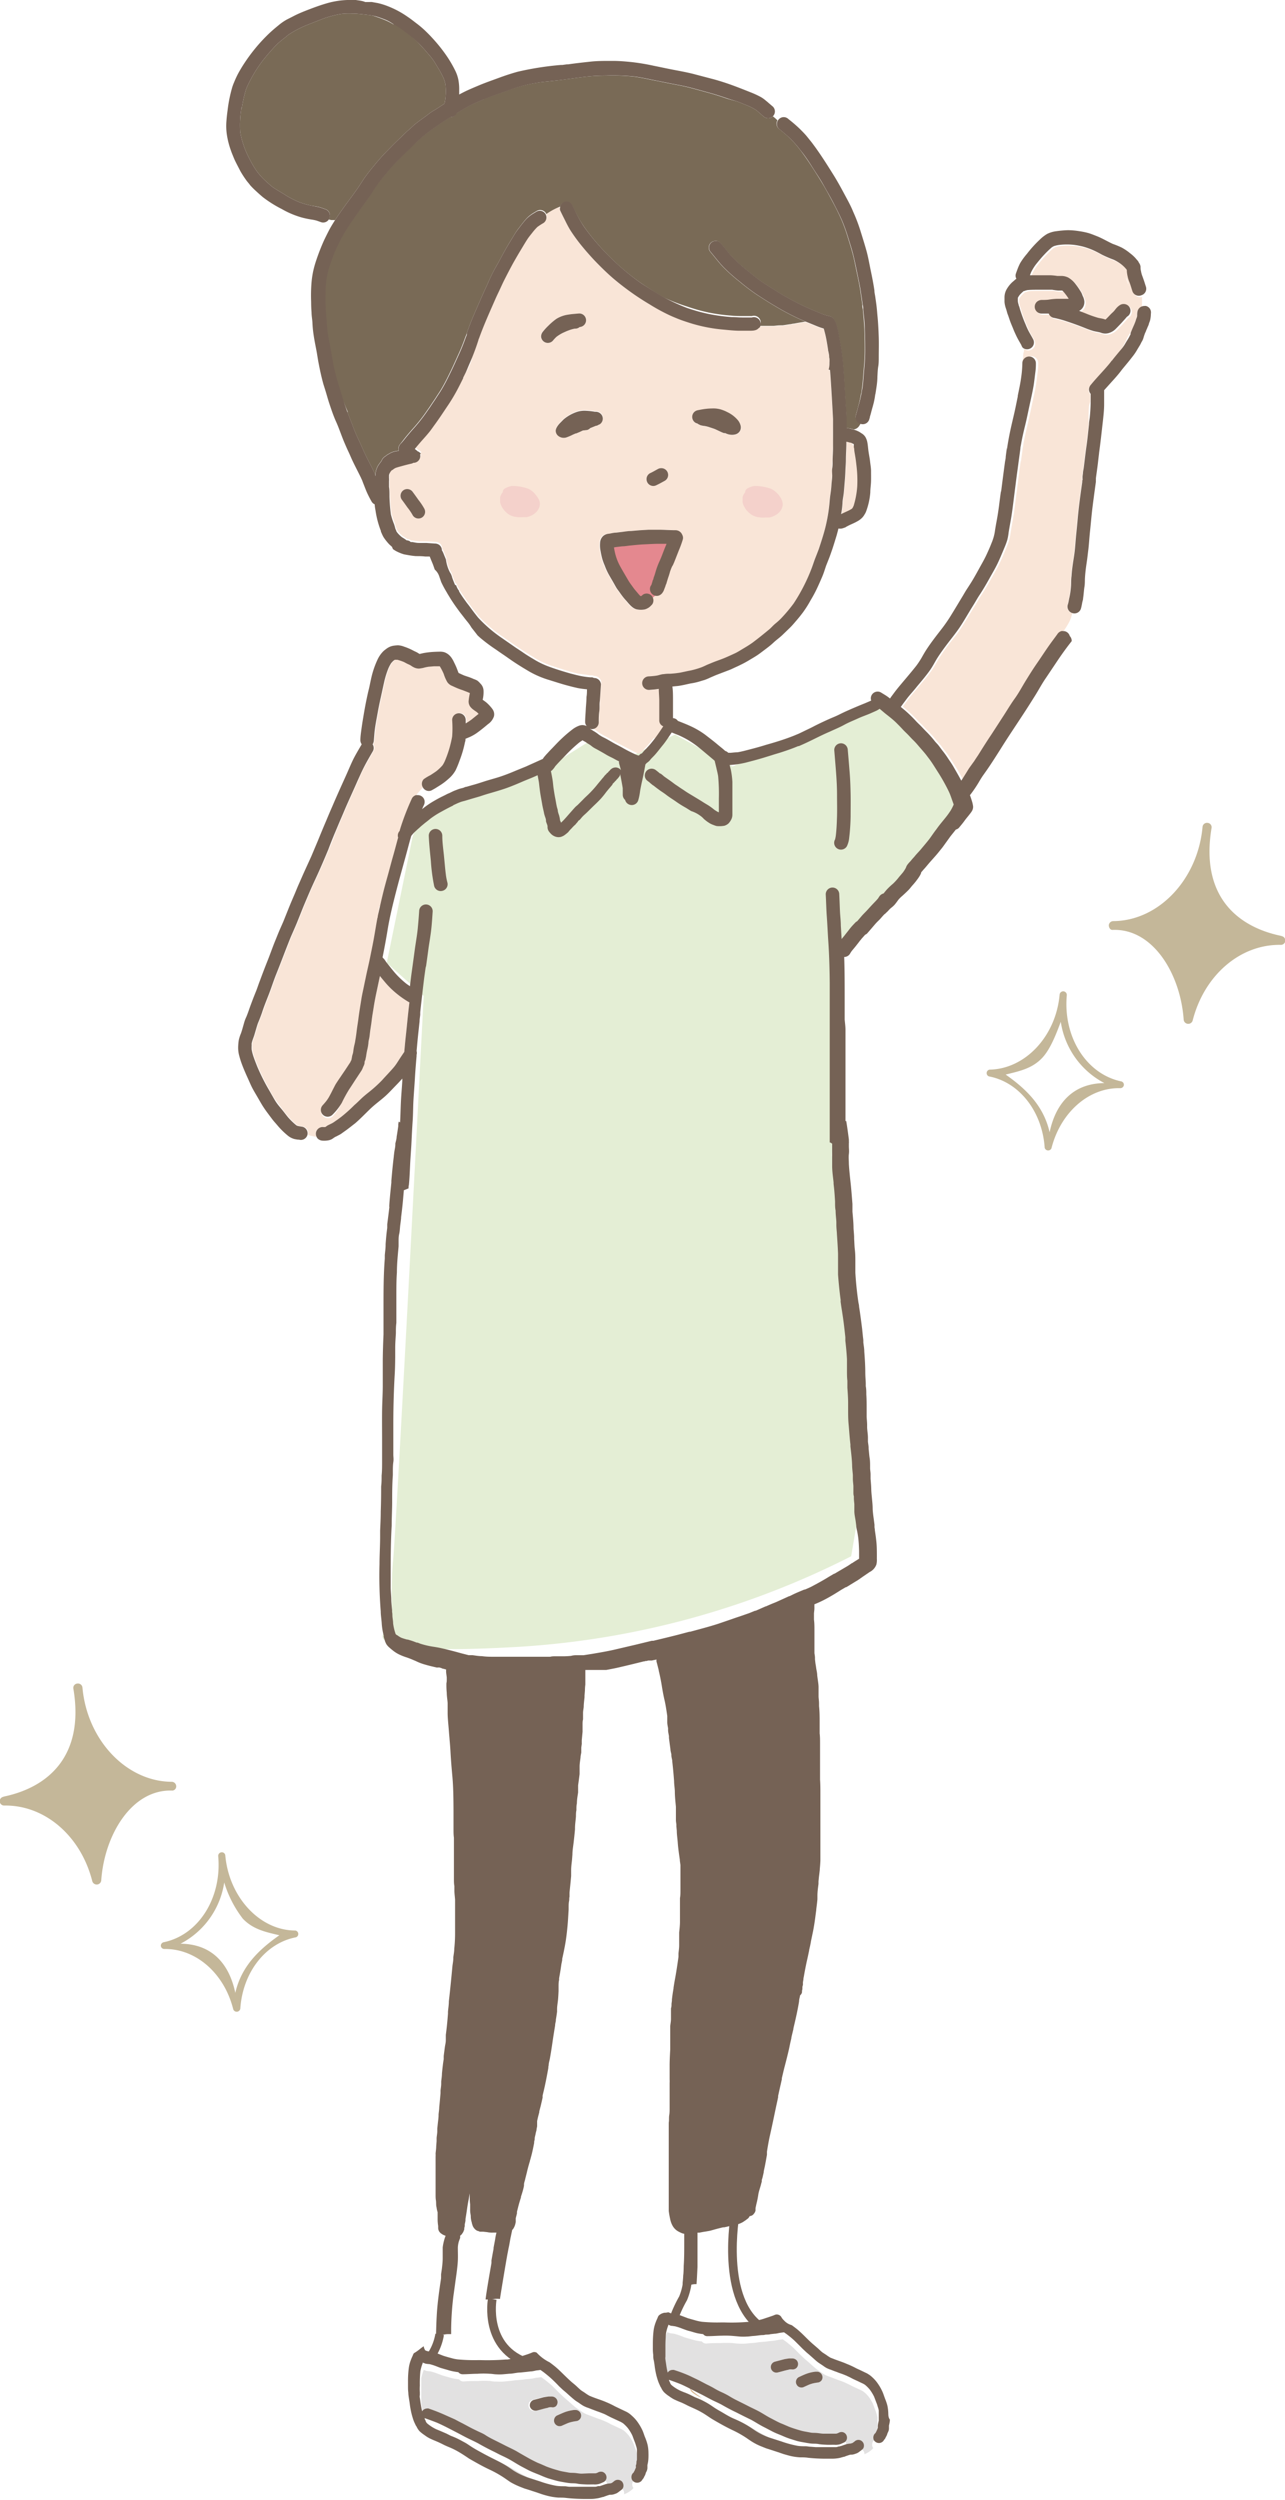 <svg xmlns="http://www.w3.org/2000/svg" viewBox="0 0 189.98 369.44"><defs><style>.cls-1{fill:#e4eed5;}.cls-12,.cls-2,.cls-9{fill:none;}.cls-3{fill:#f9e5d7;}.cls-4{fill:#7e6647;}.cls-5{fill:#796a56;}.cls-6{fill:#e697a1;}.cls-7{fill:#dab892;}.cls-8{fill:#756255;}.cls-9{stroke:#2a2c2c;stroke-linecap:round;stroke-linejoin:round;stroke-width:0;}.cls-10{fill:#e2e1e1;}.cls-11{fill:#93b9ce;}.cls-12{stroke:#756255;stroke-miterlimit:10;stroke-width:1.28px;}.cls-13{fill:#e4888f;}.cls-14{fill:#f4d1cb;}.cls-15{fill:#c4b799;}</style></defs><g id="レイヤー_1" data-name="レイヤー 1"><path class="cls-1" d="M61,123.67,57.18,142.3l5.46,4.88s-4.14,81-4.56,83.76a66.56,66.56,0,0,0,0,9.32s-9.47,4.76,18.68,3.12A125,125,0,0,0,125.84,230l2-11.79L123,170.73l1.41-29.32,19-23-10.2-13.89-5.25-.57-19.64,9.33-8.52-4.73-5.9,2.91-7.14-1.68-6.36,4-17.93,6Z"/><path class="cls-2" d="M135.13,130h0Z"/><path class="cls-2" d="M53.42,70.6l0,0,0,0Z"/><path class="cls-2" d="M126.23,65.67a1.46,1.46,0,0,1,0,.2c0,.15,0,.31.06.47a3.17,3.17,0,0,0-.55-.89Z"/><polygon class="cls-2" points="103.87 354.44 103.87 354.44 103.87 354.44 103.87 354.44 103.87 354.44"/><path class="cls-2" d="M102.68,353.61l0,0,.51.37.16.11c.12.09.25.19.38.27l.09.05h0l-.09-.05c-.13-.08-.26-.18-.38-.27l-.16-.11-.51-.37,0,0a4,4,0,0,1-.75-.71h0A4,4,0,0,0,102.68,353.61Z"/><path class="cls-2" d="M126.11,75l0-.07-.07.13-.1.11,0,0Z"/><path class="cls-2" d="M101.06,351.17v0c0,.27,0,.55,0,.83h0C101.05,351.72,101.05,351.44,101.06,351.17Z"/><path class="cls-2" d="M101.06,350.31c0-.12,0-.25,0-.36s0-.27,0-.39h0c0,.12,0,.25,0,.39S101.06,350.19,101.06,350.31Z"/><path class="cls-2" d="M69.87,93Z"/><path class="cls-2" d="M115.65,48.11l-.33,0,.33,0h0l.34-.05-.34.05Z"/><path class="cls-2" d="M58,3.55l-.09-.06-.1-.05A7.31,7.31,0,0,0,57,3a19.14,19.14,0,0,0-1.84-.66h0a5.43,5.43,0,0,1,.67.16c.41.13.8.27,1.2.43s.71.34,1,.53a.46.46,0,0,0,.13.18Z"/><path class="cls-2" d="M54.13.18H54l.22,0Z"/><path class="cls-2" d="M112.77,48.31l-.49,0h0l.49,0,.89,0,.39,0-.39,0Z"/><path class="cls-2" d="M86.54,99.94c.23,0,.48.07.72.09v0a13.67,13.67,0,0,1-1.41-.2l-.57-.13c.51.09,1,.15,1.44.2Z"/><path class="cls-2" d="M69.4,53.84c-.14.31-.31.68-.5,1s-.29.52-.42.74l.36-.72c.15-.32.28-.65.43-1s.32-.73.47-1.1l0,.2A7.33,7.33,0,0,1,69.4,53.84Z"/><path class="cls-2" d="M82.46,30.66h0l.37-.15a1.29,1.29,0,0,0,0,.19A1,1,0,0,0,82.46,30.66Z"/><path class="cls-2" d="M55.86,134.8l.12-.71V134a.68.68,0,0,0,0-.14.51.51,0,0,0,.17,0c-.13.55-.25,1.1-.37,1.65,0,.08,0,.17-.05.26s0,0,0-.07C55.79,135.46,55.82,135.15,55.86,134.8Z"/><path class="cls-2" d="M62.3,150.63c0,.21-.07.42-.1.64,0-.35.07-.7.1-1A2.66,2.66,0,0,1,62.3,150.63Z"/><path class="cls-2" d="M70.66,105.58l.08-.1,0,0Z"/><path class="cls-2" d="M144.59,111.65c-.19.28-.38.56-.56.85l-.27.37c.14-.22.28-.43.43-.64S144.44,111.85,144.59,111.65Z"/><path class="cls-2" d="M51.05,60l.33.91-.05.05q-.12-.29-.21-.57c-.14-.4-.27-.79-.39-1.18.07.15.13.31.2.47Z"/><path class="cls-2" d="M142.12,115.38l-.1-.18a1.13,1.13,0,0,0,.28-.09Z"/><path class="cls-2" d="M161.07,62.73c0-.23,0-.47,0-.71v-.39a14.89,14.89,0,0,1,.06-1.63,2.74,2.74,0,0,1,.14-.59l.06-.12c0,.81,0,1.61-.14,2.42C161.14,62.05,161.11,62.39,161.07,62.73Z"/><path class="cls-2" d="M80.74,31.61h0l.22-.16Z"/><path class="cls-3" d="M90.19,80.9l-.19,0,.2,0Z"/><path class="cls-3" d="M94.47,111.78h0Z"/><path class="cls-3" d="M126,75.23a4.91,4.91,0,0,1-.5.28c-.17.09-.34.16-.52.24s-.38.18-.57.27c.09-.55.15-1.11.19-1.67s.13-1,.18-1.48.1-1.17.15-1.75.08-1.09.1-1.64.07-1,.07-1.51c0-.91.08-1.81.07-2.71a5.73,5.73,0,0,1,.56.14l.1,0a3.17,3.17,0,0,1,.55.89c0,.32.07.64.13,1,.09.52.15,1,.21,1.55a18.07,18.07,0,0,1,.11,3,12.72,12.72,0,0,1-.53,2.88l-.1.21,0,.07Z"/><path class="cls-3" d="M123.15,62q-.15-3-.35-6l-.09-1.25-.21-.07a3.34,3.34,0,0,0,.12-1h0v0a4.42,4.42,0,0,0,0-.63c0-.18,0-.36-.06-.54s-.08-.46-.14-.66a.24.24,0,0,0,0-.08c-.08-.54-.18-1.08-.27-1.62s-.23-1-.37-1.53l-.47-.15c-.38-.13-.73-.28-1.09-.43l-1.06-.43-.18,0-1.06.18-.53.1-.1,0-.38.08h-.07l-.77.12-.34.05h0l-.33,0c-.36,0-.71.06-1,.08l-.26,0-.39,0-.89,0-.49,0a.71.71,0,0,1-.1.14c-.4.46-1.06.39-1.62.4h-1.15c-.9,0-1.79-.11-2.69-.19a23.08,23.08,0,0,1-4.86-1c-.55-.18-1.11-.36-1.65-.58s-1-.41-1.45-.63A28.84,28.84,0,0,1,96.07,45a39.55,39.55,0,0,1-5.31-3.77c-.8-.68-1.56-1.41-2.29-2.15-.38-.38-.74-.76-1.1-1.16s-.77-.86-1.13-1.3a25.28,25.28,0,0,1-1.91-2.58c-.26-.42-.5-.88-.72-1.33s-.55-1.08-.8-1.63a.71.71,0,0,1,0-.41,1,1,0,0,0-.3,0H82.4a10.26,10.26,0,0,0-1.17.62l-.27.17-.22.16a1,1,0,0,1-.36,1.21,8.83,8.83,0,0,0-.91.59,8.79,8.79,0,0,0-.8.92c-.19.23-.38.48-.56.72-.38.57-.73,1.16-1.08,1.75s-.76,1.29-1.13,1.94c-.49.9-1,1.82-1.43,2.74-.22.45-.43.91-.64,1.37s-.42.88-.61,1.32c-.82,1.87-1.66,3.73-2.35,5.65v0l-.1.28c-.32.92-.66,1.84-1,2.75l0,.2a7.33,7.33,0,0,1-.29.81c-.14.31-.31.68-.5,1s-.29.52-.42.74l0,.08c-.3.61-.6,1.21-.92,1.81a25.84,25.84,0,0,1-1.47,2.41c-.58.87-1.16,1.75-1.78,2.6-.28.38-.54.77-.84,1.14s-.62.73-.94,1.09-.67.77-1,1.16c-.07.08-.13.17-.2.26a3.92,3.92,0,0,1,.32.25h0l.16.13.07,0h0l.34.27-.11.15a1,1,0,0,1,0,.46,1,1,0,0,1-1,.78.79.79,0,0,1-.28.12c-.5.11-1,.24-1.49.38-.28.08-.56.15-.84.25a1.92,1.92,0,0,0-.31.18l-.18.14-.06,0-.11.12-.07.08a3.37,3.37,0,0,0-.19.32,1.11,1.11,0,0,0-.07.26c0,.12,0,.24,0,.35a4.71,4.71,0,0,1,0,.54h0c0,.27,0,.55,0,.82,0,.47.05,1,.07,1.42a25.65,25.65,0,0,0,.21,2.63,9.93,9.93,0,0,0,.46,1.43c.09.24.13.5.22.74s.09.21.12.32l.15.22a4.84,4.84,0,0,0,.64.64c.12.09.26.17.39.25s.24.16.35.25l.06,0a1,1,0,0,1,.42.14l.11.08.27,0c.31.06.62.1.93.13l1.08,0,1.27.07a1.08,1.08,0,0,1,.71.25,1,1,0,0,1,.33.68v.07a1.48,1.48,0,0,1,.14.25c.1.2.17.42.26.62s.13.32.2.49a5.63,5.63,0,0,0,.55,1.82c.07.14.15.28.23.42s.07.22.11.33c.13.4.29.78.46,1.17l.16.08a2.53,2.53,0,0,0,.19.44,2.21,2.21,0,0,0,.23.36v.09c.33.51.69,1,1,1.49.15.22.32.42.48.63l.45.61c.29.39.58.77.89,1.15a20.58,20.58,0,0,0,3.49,3l1.11.77.92.64,1,.66c.67.44,1.36.85,2,1.26a12.51,12.51,0,0,0,2,.93c1,.35,2.08.67,3.14,1l.9.23c.51.09,1,.15,1.44.2h-.18c.23,0,.48.07.72.09v0l.28,0a.63.63,0,0,1,.29.1h0a1,1,0,0,1,.72.26,1,1,0,0,1,.33.68c-.06.82-.1,1.64-.17,2.46,0,.51,0,1-.08,1.53s-.07,1.08-.08,1.62a1,1,0,0,1-.93,1,1,1,0,0,1-.37-.05l.06.05a2.48,2.48,0,0,1,.31.18,2.26,2.26,0,0,0,.26.16,6.2,6.2,0,0,1,.67.47,5.84,5.84,0,0,0,.68.41c.33.17.66.35,1,.54s.61.36.93.52l.76.4c.63.33,1.27.66,1.92,1l.2.09.19.08h0l0,0,.16.05h.11a1.24,1.24,0,0,1,.32-.28l.08,0c.16-.16.29-.35.45-.51a6.33,6.33,0,0,0,.44-.46c.35-.38.66-.79,1-1.18l-.16.2L97,109c.39-.53.76-1.09,1.13-1.65a.92.92,0,0,1-.59-.84c0-.53,0-1.06,0-1.58s0-.88,0-1.31c0-.6,0-1.21-.07-1.8l-.59.08-.81.07a1,1,0,0,1-.11-2,10.21,10.21,0,0,0,1.24-.12c.32-.07.64-.16,1-.21a4.62,4.62,0,0,1,.65-.06l.29,0a13.26,13.26,0,0,0,1.53-.17c.5-.1,1-.22,1.5-.31a12.42,12.42,0,0,0,1.61-.47c.29-.11.57-.25.85-.38l.73-.3c.55-.23,1.11-.41,1.66-.63s1-.44,1.53-.67l.3-.15c.4-.2.78-.44,1.16-.67s.88-.53,1.3-.83c.87-.62,1.7-1.29,2.52-2,.32-.28.62-.57.92-.87s.65-.61,1-.94a22.43,22.43,0,0,0,1.66-2A26.5,26.5,0,0,0,120,83.93c.17-.48.33-1,.52-1.45s.35-.89.52-1.34c.33-1,.66-2,.93-3a25.94,25.94,0,0,0,.63-3.59c0-.51.08-1,.16-1.52s.11-.92.15-1.38.07-1,.11-1.43l0,.16c0-.38,0-.76,0-1.14s0-.72.06-1.09c0-.65,0-1.3.06-2s0-1.31,0-2S123.18,62.71,123.15,62ZM62.41,76.47a1,1,0,0,1-.75.14,1,1,0,0,1-.62-.42,8.14,8.14,0,0,0-.81-1.2c-.28-.4-.56-.79-.85-1.18a1,1,0,0,1,.28-1.37,1,1,0,0,1,.48-.16,1,1,0,0,1,.89.44c.29.39.57.78.85,1.18a9,9,0,0,1,.81,1.2,1,1,0,0,1,.14.75A1,1,0,0,1,62.41,76.47Zm33.21-5.93a1,1,0,0,1,.47-.6c.4-.18.78-.41,1.17-.62a1,1,0,0,1,.51-.13,1,1,0,0,1,.87.49,1,1,0,0,1-.36,1.38c-.39.21-.78.44-1.18.62a1,1,0,0,1-1.38-.36A1.06,1.06,0,0,1,95.62,70.54ZM80.31,50.43a1,1,0,0,1-.33-.68,1.11,1.11,0,0,1,.25-.72,8.39,8.39,0,0,1,.87-.92,9.15,9.15,0,0,1,1.18-1A4.55,4.55,0,0,1,84,46.5c.52-.09,1.06-.12,1.59-.17h0a1,1,0,0,1,.11,2,1,1,0,0,1-.59.24l-.14,0a4.87,4.87,0,0,0-.85.24c-.32.11-.63.26-.94.4a6.05,6.05,0,0,0-.91.57,5.89,5.89,0,0,0-.54.58A1,1,0,0,1,80.31,50.43Zm8.29,12.3.07-.06a1.09,1.09,0,0,1-.44.24l-.07,0-.86.35a.93.93,0,0,1-.46.28l-.51.06-.09,0-.49.23-.53.22-.09,0a3.92,3.92,0,0,1-.36.16,7.6,7.6,0,0,1-1,.43,1.31,1.31,0,0,1-1.27-.29,1,1,0,0,1-.3-.75,1.44,1.44,0,0,1,.14-.54l0,0a2.92,2.92,0,0,1,.48-.63l.52-.53a6,6,0,0,1,2.09-1.15,3.79,3.79,0,0,1,1-.14,10.45,10.45,0,0,1,1.57.16,1.06,1.06,0,0,1,1,.5,1,1,0,0,1-.37,1.38Zm12.24,17a15.73,15.73,0,0,1-.69,1.84l.11-.24c-.25.61-.48,1.23-.73,1.84a2.44,2.44,0,0,1,.1-.24l-.11.24h0c-.07.14-.13.29-.19.43l0-.07c-.07.16-.14.33-.22.49s-.15.39-.2.58-.13.45-.21.67-.13.4-.19.61a.83.83,0,0,0-.06.21,1.43,1.43,0,0,1-.14.34,1.38,1.38,0,0,1-.08.27l-.13.33a2,2,0,0,1-.23.46,1.12,1.12,0,0,1-.6.47,1,1,0,0,1-.78-.11,1,1,0,0,1-.44-.55,3.44,3.44,0,0,1-.36.28,2.35,2.35,0,0,1-.48.23,1,1,0,0,1,1.2.43,1,1,0,0,1,.1.77.88.88,0,0,1-.29.47h0a2.12,2.12,0,0,1-.39.34l-.14.08a1.77,1.77,0,0,1-.45.18,3.07,3.07,0,0,1-1.09,0c-.74-.12-1.23-.82-1.68-1.35s-.66-.85-1-1.29c-.14-.19-.28-.38-.41-.58s-.27-.48-.41-.72c-.23-.41-.48-.82-.71-1.23a9.44,9.44,0,0,1-.62-1.33,8.34,8.34,0,0,1-.35-.95,11.63,11.63,0,0,1-.25-1.14,4.25,4.25,0,0,1-.08-1.23,1.46,1.46,0,0,1,.38-1,1.41,1.41,0,0,1,.88-.37c.35,0,.7-.12,1-.16l1-.12c.39,0,.79-.08,1.19-.12l1.27-.11,1.36-.08c.43,0,.86,0,1.3,0h.11c.84,0,1.67,0,2.51.07a1.07,1.07,0,0,1,1,.69A.92.92,0,0,1,100.84,79.74Zm8.57-16a1.09,1.09,0,0,1-.64.49,1.81,1.81,0,0,1-.52.07,2.15,2.15,0,0,1-1-.25l-.19,0a3.85,3.85,0,0,1-.47-.19l-.32-.15-.51-.24c-.3-.12-.62-.21-.93-.32a5,5,0,0,0-.67-.16,1.76,1.76,0,0,1-.4-.07c-.16,0-.3-.11-.45-.17a.66.66,0,0,1-.17-.12,1,1,0,0,1-.28-.1,1,1,0,0,1-.46-.6,1,1,0,0,1,.7-1.24c.43-.09.85-.17,1.29-.22s.72-.05,1.08-.06h.06a4.15,4.15,0,0,1,1,.14,6.33,6.33,0,0,1,.94.37l-.18-.07a4.7,4.7,0,0,1,1.79,1.29,1.89,1.89,0,0,1,.44.81A1.11,1.11,0,0,1,109.41,63.72Z"/><path class="cls-3" d="M62.2,66.88l-.05.06.05-.06Z"/><path class="cls-3" d="M60.32,79.93h0l.07,0h0Z"/><path class="cls-3" d="M59.39,79.3l0,0h0Z"/><path class="cls-3" d="M157.19,93.24h.08l0,0,.09-.13.09-.14v0l0,0c.13-.2.26-.4.39-.63a5.45,5.45,0,0,0,.49-1c.06-.21.14-.46.2-.71a1,1,0,0,1-.7-1.24c.09-.3.13-.61.2-.92s.1-.48.14-.73.1-.75.12-1.13,0-.9.07-1.36c.06-1,.21-1.92.36-2.88s.19-1.67.26-2.51.19-1.89.27-2.83c.16-1.89.42-3.77.69-5.65,0-.12,0-.25.05-.38s0-.08,0-.12a1,1,0,0,1,0-.17,1.7,1.7,0,0,1,0-.22l.06-.45c0-.25.07-.5.11-.76.14-1.1.26-2.21.42-3.32s.24-2.08.36-3.13c0-.23,0-.47,0-.71v-.39a14.89,14.89,0,0,1,.06-1.63,2.74,2.74,0,0,1,.14-.59l.06-.12c0-.37,0-.73,0-1.1a1,1,0,0,1-.25-.66,1.08,1.08,0,0,1,.3-.71c.9-1.1,1.92-2.11,2.82-3.22l.19-.25-.05.07.11-.16,0,.05.09-.12.07-.09-.05.06c.43-.54.87-1.07,1.31-1.59l-.16.2.27-.33c.22-.43.43-.82.59-1.12,0-.06.07-.12.1-.19l0-.08c.11-.21.23-.44.37-.66l.14-.21a2.33,2.33,0,0,1,.17-.26v0c.11-.28.23-.55.35-.82s.11-.26.16-.38l.09-.23c.06-.17.1-.34.17-.51a1.49,1.49,0,0,0,.09-.3c0-.25,0-.5.07-.76a1,1,0,0,1,.47-.6.85.85,0,0,1,.22-.09,1.06,1.06,0,0,0,0-.19l0-.13v0l0-.09c0-.12,0-.24,0-.35s0-.14,0-.2v0a1,1,0,0,1,0-.17,2,2,0,0,1,0-.24v0s0,0,0-.08l0,0a1,1,0,0,1-1.24-.71c-.15-.45-.27-.91-.45-1.35a4.15,4.15,0,0,1-.24-.78,4.81,4.81,0,0,1-.12-.76,1.09,1.09,0,0,1,0-.18l0,0-.06-.12-.24-.27a5.1,5.1,0,0,0-.65-.57,6.07,6.07,0,0,0-1-.59,16.66,16.66,0,0,1-1.73-.74c-.45-.25-.9-.49-1.36-.69a11.29,11.29,0,0,0-1.34-.48,11.5,11.5,0,0,0-1.42-.28,9.58,9.58,0,0,0-2.14,0,4.54,4.54,0,0,0-.83.18,3.3,3.3,0,0,0-.32.18,14.6,14.6,0,0,0-1.13,1.09c-.42.44-.8.91-1.18,1.38a6.87,6.87,0,0,0-.74,1.18c-.07.16-.13.32-.19.48.42,0,.83,0,1.25,0h1.78a8.26,8.26,0,0,1,1,.1c.21,0,.43,0,.65,0a2.3,2.3,0,0,1,1,.25,3.65,3.65,0,0,1,1.16,1.09l-.15-.2a9.93,9.93,0,0,1,.71,1c.08.13.16.25.23.39s.12.3.18.45a2.11,2.11,0,0,1,.24.81,1.67,1.67,0,0,1-.06.5,1.42,1.42,0,0,1-.57.79l-.15.08,1,.39a16.92,16.92,0,0,0,1.81.64c.29.07.59.1.88.19l.21.07,0,0c.35-.31.65-.68,1-1s.35-.38.52-.58a2.48,2.48,0,0,1,.66-.59,1,1,0,0,1,.51-.13,1,1,0,0,1,.87.49,1,1,0,0,1-.37,1.38h0c-.1.1-.19.22-.28.32s-.3.33-.45.5-.59.63-.9.94a2.42,2.42,0,0,1-1.14.68,1.78,1.78,0,0,1-1.07-.06c-.37-.13-.77-.16-1.16-.27a12.3,12.3,0,0,1-1.16-.41c-.91-.37-1.83-.7-2.74-1a15,15,0,0,0-2-.54,1,1,0,0,1-.68-.62l-.17,0c-.29,0-.59,0-.89,0a1,1,0,0,1-.71-.29,1,1,0,0,1,0-1.43,1.1,1.1,0,0,1,.71-.29c.38,0,.76,0,1.14-.06s.88-.11,1.33-.11h1.54a6.54,6.54,0,0,0-.48-.69l-.24-.31.15.2a3,3,0,0,0-.38-.42l-.1,0h0l-.53,0a8.46,8.46,0,0,1-.86-.12c-.28,0-.57,0-.86,0h-1.2c-.53,0-1.06,0-1.58.05a2.43,2.43,0,0,0-.48.14l-.08,0a5.39,5.39,0,0,0-.6.57,3,3,0,0,0-.27.42v0a4,4,0,0,0,0,.6,3.15,3.15,0,0,0,.11.44c0,.12.08.23.11.34s.09.33.14.49c.19.58.39,1.15.62,1.71h0l.18.42.1.25c.13.29.26.58.41.85s.38.66.56,1a1,1,0,0,1-.36,1.38,1,1,0,0,1-1.15-.09c0,.19,0,.39-.07.58V52l-.06.52,0,.15v0c0,.26-.08.52-.11.79l0,.44,0,.13c0,.14,0,.28,0,.42-.06.59-.13,1.22-.22,1.87l0,.31c0,.22-.06.44-.08.66s0,.34-.05.51,0,.3,0,.45v.2c.17-.85.36-1.69.48-2.54a17.24,17.24,0,0,0,.2-2.26,1,1,0,1,1,2,0,9.33,9.33,0,0,1-.1,1.49c-.07.54-.13,1.09-.21,1.64-.16,1-.4,2-.61,3s-.41,1.93-.63,2.89-.47,2-.64,2.94c0,.22-.07.43-.1.65l-.12.89c-.05.39-.11.78-.16,1.17a2.51,2.51,0,0,0,0-.27c-.09.71-.2,1.41-.29,2.11-.14,1.1-.27,2.2-.42,3.3s-.23,1.93-.39,2.89c-.13.77-.28,1.54-.4,2.31a7.73,7.73,0,0,1-.19,1.07c-.09.31-.2.61-.32.91-.36.87-.7,1.74-1.12,2.59s-.79,1.48-1.2,2.21-.94,1.65-1.46,2.44c-.27.4-.51.81-.75,1.23s-.5.8-.74,1.21c-.48.81-1,1.63-1.49,2.41s-1.14,1.56-1.74,2.32-1,1.35-1.46,2.05-.79,1.41-1.27,2.07-1.19,1.51-1.81,2.25c-.48.58-1,1.15-1.45,1.74l-.51.68c-.1.14-.21.28-.31.43a1,1,0,0,0-.12.17l.57.47a18.47,18.47,0,0,1,1.68,1.63c.25.27.53.51.78.78s.46.49.7.73a15.27,15.27,0,0,1,1.31,1.47c.17.21.37.4.54.61s.36.48.54.72a14,14,0,0,1,.87,1.2c.29.44.57.88.85,1.32s.71,1.17,1,1.78a1.13,1.13,0,0,0,.28-.09c.3-.48.6-1,.89-1.43.18-.28.38-.54.57-.81s.28-.43.43-.64.25-.38.4-.58l.27-.43c.56-.9,1.13-1.79,1.72-2.67l1.64-2.53c.6-.91,1.2-1.83,1.79-2.75s1.09-1.74,1.62-2.62,1.1-1.75,1.68-2.61,1.19-1.78,1.81-2.66c.39-.55.8-1.09,1.2-1.64a1.06,1.06,0,0,1,.6-.46A.84.84,0,0,1,157.19,93.24Zm-11.33,12.83a.36.36,0,0,0,0,.09A.36.36,0,0,1,145.86,106.07Zm21-63.86c-.14-.4-.29-.8-.41-1.14l0-.07,0,0c.05.09.1.19.14.28s.12.32.16.45l.05.16,0,.08,0,.06A1.87,1.87,0,0,0,166.88,42.21Z"/><path class="cls-3" d="M60.92,118.17a37.37,37.37,0,0,0-1.72,4.44l-.09.3,0,.07a1,1,0,0,0-.24,1c-.25.91-.48,1.81-.74,2.71s-.54,2-.82,3-.54,1.95-.77,2.93c-.11.45-.21.89-.31,1.33a.51.51,0,0,1-.17,0,.68.68,0,0,1,0,.14v.07l-.12.71c0,.35-.07.66-.09.95,0,0,0,0,0,.07-.19,1-.33,1.91-.5,2.87s-.39,2-.59,3-.45,2-.66,3.05c-.11.51-.21,1-.32,1.53s-.23,1.05-.31,1.59c-.16,1-.33,2-.45,3-.09.62-.19,1.23-.26,1.84s-.15,1-.21,1.42c-.05.26-.12.51-.17.76s-.08.48-.11.72-.11.41-.16.62a4.21,4.21,0,0,1-.09.49c0,.12-.1.23-.15.36s-.2.32-.3.48-.35.53-.52.79l-1,1.47c-.16.25-.34.5-.48.77s-.31.6-.46.9-.29.56-.44.83a6.1,6.1,0,0,1-.4.59c-.16.2-.32.38-.49.57a1,1,0,0,0,1.43,1.42A8.91,8.91,0,0,0,50.53,163a20.46,20.46,0,0,1,1.09-2c.38-.56.74-1.14,1.12-1.71l.62-.94a2.6,2.6,0,0,0,.21-.36l.15-.37a1.7,1.7,0,0,0,.18-.49c0-.13,0-.25.07-.38s.08-.3.12-.46.06-.36.09-.54.09-.5.15-.74a7.93,7.93,0,0,0,.14-.85c0-.26.08-.52.13-.78s.09-.73.14-1.1l.12-.79c.06-.35.09-.71.14-1.06.07-.53.17-1.06.25-1.59s.2-1.18.32-1.77l.6-2.83c.22.28.45.56.68.83a12.56,12.56,0,0,0,1,1.08,14.32,14.32,0,0,0,2.68,2c-.08.65-.15,1.29-.22,1.93-.11,1.06-.21,2.12-.33,3.19-.08.73-.14,1.46-.21,2.19-.27.4-.54.79-.8,1.2s-.44.69-.69,1c-.57.68-1.2,1.31-1.81,2a20.06,20.06,0,0,1-2,1.8c-.34.27-.68.55-1,.85s-.71.7-1.07,1a22.49,22.49,0,0,1-2,1.79c-.21.15-.41.31-.62.45s-.44.32-.68.45l-.63.31c-.13.07-.24.17-.37.25h0a1.7,1.7,0,0,1-.39,0,1,1,0,0,0-.72.3,1,1,0,0,0-.18,1.16,4.69,4.69,0,0,1-.69-.14l-.1,0-.2-.06a1.69,1.69,0,0,1-.28-.12,1,1,0,0,0-.71-1.2l-.48-.08a1.87,1.87,0,0,1-.34-.08l-.12-.07a10.28,10.28,0,0,1-1.21-1.17c-.36-.4-.69-.84-1-1.26s-.66-.88-1-1.35-.69-1.16-1-1.74a29.32,29.32,0,0,1-1.57-3.18c-.17-.44-.35-.88-.5-1.32a7.38,7.38,0,0,1-.31-1.14,4.7,4.7,0,0,1,0-.65,2.81,2.81,0,0,1,0-.29c.09-.46.29-.87.42-1.32l.24-.82c.09-.29.17-.59.28-.88.2-.49.39-1,.57-1.47.31-.91.66-1.8,1-2.69s.71-2,1.1-3,.74-1.9,1.11-2.84.7-1.81,1.06-2.7c.3-.69.61-1.38.9-2.08l.9-2.25-.1.24c.37-.89.75-1.78,1.13-2.67s.9-2,1.36-3,.92-2.11,1.36-3.17c.36-.83.7-1.68,1-2.52l-.1.24.91-2.16a2.44,2.44,0,0,1-.1.24c.27-.62.53-1.23.79-1.85.6-1.39,1.24-2.76,1.84-4.14.31-.72.62-1.43,1-2.12s.8-1.45,1.21-2.16a1,1,0,0,0,0-1.08,1.24,1.24,0,0,0,.18-.58c.06-.64.11-1.29.19-1.93s.27-1.48.39-2.22.28-1.48.45-2.21.33-1.52.5-2.28a13.2,13.2,0,0,1,.62-2,5.57,5.57,0,0,1,.43-.8l.28-.3.11-.08.13-.09.2,0h.19a8,8,0,0,1,.94.32c.22.11.42.23.64.33a2.51,2.51,0,0,1,.46.24,2.23,2.23,0,0,0,.33.2,1.7,1.7,0,0,0,.82.21,6.17,6.17,0,0,0,.62-.1,6.6,6.6,0,0,1,.77-.17l.83-.07c.28,0,.57,0,.85,0l0,0a8.46,8.46,0,0,1,.58,1.12,6.05,6.05,0,0,0,.52,1.2,1.54,1.54,0,0,0,.73.58l.55.25,0,0a10.09,10.09,0,0,0,1,.38l.73.26.32.14v0a10.13,10.13,0,0,0-.19,1.21,1.33,1.33,0,0,0,.21.75,2.14,2.14,0,0,0,.55.53c.14.11.3.21.44.31a3.63,3.63,0,0,1,.28.27l-.08.1-.24.19-.69.56a8.92,8.92,0,0,1-.88.58c0-.17,0-.34,0-.5a1,1,0,0,0-2,0,16.43,16.43,0,0,1,0,2.43,16.64,16.64,0,0,1-1.08,3.63,4,4,0,0,1-.35.64,7.16,7.16,0,0,1-.89.85c-.29.21-.59.4-.88.59a7.64,7.64,0,0,0-1,.6,1,1,0,0,0-.16,1.21c-.31.32-.61.65-.89,1-.06.07-.11.15-.17.23h0a.47.47,0,0,1,.27.08h0l-.2,0A1,1,0,0,0,60.92,118.17Z"/><path class="cls-4" d="M54.69,2.27h0Z"/><path class="cls-5" d="M125.13,63.24V62.11c0-1-.1-2-.16-3-.11-1.84-.2-3.68-.37-5.52-.09-.93-.21-1.85-.38-2.77-.09-.52-.17-1-.27-1.56s-.23-1-.36-1.47a.89.89,0,0,0-.19-.33,1,1,0,0,0-.13-.3,1.06,1.06,0,0,0-.61-.42c-.17-.06-.35-.09-.52-.14l-.46-.14-1-.41c-.42-.17-.85-.35-1.26-.54-.79-.34-1.56-.73-2.31-1.13s-1.57-.86-2.32-1.34-1.45-.9-2.15-1.37-1.65-1.26-2.46-1.92a21.59,21.59,0,0,1-2.27-2.12c-.43-.53-.86-1.07-1.31-1.6a1,1,0,0,0-.61-.42.78.78,0,0,0-.26,0,1,1,0,0,0-.5.16,1,1,0,0,0-.42.61,1,1,0,0,0,.14.76c.71.83,1.36,1.73,2.14,2.5a25.36,25.36,0,0,0,2.27,2,29.66,29.66,0,0,0,2.54,1.92c.87.56,1.74,1.13,2.63,1.65a36.37,36.37,0,0,0,3.6,1.91l1,.43-.18,0-1.06.18-.53.1-.1,0-.38.08h-.07l-.77.12-.34.05h0l-.33,0c-.36,0-.71.06-1,.08l-.26,0-.39,0-.89,0-.49,0a1,1,0,0,0-1.17-1.45c-.47,0-1,0-1.42,0s-1,0-1.57-.06a27,27,0,0,1-3.35-.45c-.56-.12-1.12-.25-1.68-.41s-1.07-.32-1.6-.5A27.61,27.61,0,0,1,98.22,44c-.58-.31-1.13-.65-1.68-1L95,42a34.88,34.88,0,0,1-3.64-2.88,38,38,0,0,1-3.19-3.28,29.59,29.59,0,0,1-1.83-2.35A19.6,19.6,0,0,1,84.91,31c-.07-.16-.15-.32-.23-.49a1.06,1.06,0,0,0-.48-.56,1,1,0,0,0-.51-.11.75.75,0,0,0-.26.05,1,1,0,0,0-.56.48,1.22,1.22,0,0,0-.07.17l-.37.15h0a10.26,10.26,0,0,0-1.17.62l-.27.17-.22.16a.8.8,0,0,0-.08-.16,1,1,0,0,0-.88-.44,1,1,0,0,0-.49.16c-.23.14-.46.27-.68.42a4.69,4.69,0,0,0-1,.9c-.35.41-.67.84-1,1.27s-.59.88-.86,1.32-.54.88-.8,1.33c-.54.92-1,1.85-1.54,2.79S72.5,41,72.07,42c-.57,1.21-1.1,2.45-1.64,3.68-.24.55-.48,1.11-.71,1.67s-.47,1.23-.7,1.85h0l0,0-.06.19c0,.12-.09.25-.14.37-.3.84-.62,1.67-1,2.5s-.78,1.75-1.2,2.61-.86,1.76-1.36,2.6c-.24.42-.52.81-.78,1.22s-.51.76-.76,1.14-.35.52-.53.77a24.43,24.43,0,0,1-2,2.58c-.37.41-.73.83-1.08,1.25s-.62.8-.94,1.19a1,1,0,0,0-.21,1l-.16,0a4,4,0,0,0-.69.15,3,3,0,0,0-.68.33,1.71,1.71,0,0,0-.23.13l-.18.15,0,0a1.23,1.23,0,0,0-.31.24l-.16.16v0c-.06.11-.11.23-.17.34l-.19.25-.25.35a2.92,2.92,0,0,0-.25.5,3.26,3.26,0,0,0-.19.82v.06l0,0c0,.08,0,.15,0,.23a1.22,1.22,0,0,1-.07-.17l0-.08a1,1,0,0,0-.07-.15c0-.1-.08-.19-.12-.29-.16-.34-.33-.68-.5-1-.37-.74-.76-1.48-1.09-2.24s-.61-1.35-.91-2-.54-1.32-.8-2c-.19-.49-.39-1-.57-1.47l.05-.05L51.05,60l-.12-.32c-.07-.16-.13-.32-.2-.47-.17-.53-.33-1.06-.49-1.6-.28-.94-.59-1.87-.81-2.82s-.38-2-.56-3-.36-1.85-.5-2.79c-.08-.65-.1-1.3-.16-1.95s-.1-1.36-.13-2.05,0-1.28,0-1.92.07-1.23.14-1.84a12.3,12.3,0,0,1,.49-2c.23-.68.48-1.37.74-2v0c.2-.47.42-.93.65-1.38s.48-.95.76-1.41c.51-.86,1.08-1.69,1.66-2.51s1.26-1.78,1.91-2.66c.29-.4.54-.82.81-1.23s.55-.83.85-1.23c.47-.61,1-1.22,1.48-1.8s1.14-1.21,1.73-1.8,1.18-1.17,1.78-1.76,1.21-1.14,1.85-1.67q1.76-1.31,3.6-2.47a1,1,0,0,0,.93-.58c.61-.37,1.22-.74,1.84-1.07s1.35-.63,2-.92l.17-.07.11-.05c1.36-.55,2.75-1,4.14-1.5a20,20,0,0,1,2.14-.61c.68-.15,1.37-.27,2.06-.37l2-.22c.69-.07,1.37-.16,2.06-.26h-.07l-.13,0,.13,0H84l.23,0-.23,0h0c.45-.05.89-.12,1.34-.18.72-.09,1.44-.18,2.16-.24s1.36-.07,2-.08a30.92,30.92,0,0,1,4.3.16c.81.12,1.62.28,2.42.45l2.64.53c1,.2,2.08.38,3.11.65s1.92.52,2.87.78,1.82.55,2.72.86L109,15c.48.18.94.38,1.41.56a8.19,8.19,0,0,1,1.44.75l1,.87a1.06,1.06,0,0,0,.71.3,1,1,0,0,0,.71-.3l0,0,.11.1c.2.16.38.33.56.5a1.05,1.05,0,0,0-.13.49.94.94,0,0,0,.3.71c.54.45,1.1.89,1.61,1.39a14.92,14.92,0,0,1,1.31,1.44l.3.38c.59.78,1.15,1.6,1.69,2.43s1.1,1.71,1.62,2.58,1,1.77,1.49,2.68.88,1.7,1.27,2.58a25.07,25.07,0,0,1,.87,2.38c.28.91.57,1.81.81,2.73s.41,1.86.61,2.79.37,1.75.51,2.63l.09.68s0-.07,0-.11,0-.1,0-.15,0,.1,0,.15c.06.48.13,1,.2,1.43,0,.23,0,.46.07.69.09,1,.19,1.92.23,2.89s.06,2,.06,3a27.63,27.63,0,0,1-.14,2.88c-.08.91-.13,1.81-.24,2.72-.06.38-.11.76-.16,1.14l0-.27A16.28,16.28,0,0,1,126.9,60c-.07.23-.11.49-.19.72s-.11.4-.17.6a1,1,0,0,0,.71,1.24h0a2.71,2.71,0,0,1-.21.37,1.18,1.18,0,0,1-.82.54l-.38-.11A6.2,6.2,0,0,0,125.13,63.24Z"/><path class="cls-5" d="M48.65,31.35a1,1,0,0,0-.6-.46c-.32-.11-.64-.24-1-.32L46,30.38a11.14,11.14,0,0,1-2-.6c-.64-.29-1.27-.61-1.88-1s-1.24-.73-1.84-1.15c-.41-.34-.81-.69-1.2-1.06a10.46,10.46,0,0,1-1-1.11,12.84,12.84,0,0,1-.81-1.26c-.28-.51-.54-1-.79-1.54l-.26-.62c-.1-.23-.17-.47-.25-.71a11,11,0,0,1-.46-1.86,15.21,15.21,0,0,1,.22-3.69c0,.09,0,.18,0,.27.1-.58.21-1.17.34-1.74.08-.32.16-.62.25-.93s.15-.42.24-.63a20.68,20.68,0,0,1,2.44-4c.56-.68,1.13-1.35,1.75-2S42,5.69,42.62,5.15A15,15,0,0,1,45.4,3.69c.85-.34,1.7-.67,2.56-1a15.78,15.78,0,0,1,2.52-.64A10.39,10.39,0,0,1,52.06,2c.64,0,1.27.08,1.91.15H54l.38.06h0l.14,0,.56.1A19.14,19.14,0,0,1,57,3a7.31,7.31,0,0,1,.84.42l.1.05.09.06.21.11a.46.46,0,0,1-.13-.18c.29.16.57.32.84.5.53.35,1,.72,1.53,1.1A16.88,16.88,0,0,1,62.1,6.6c.52.55,1,1.12,1.51,1.71s.77,1.1,1.12,1.67a13.24,13.24,0,0,1,.89,1.66,6.32,6.32,0,0,1,.24.85,9.93,9.93,0,0,1,0,2q-.06.42-.15.84c-.53.33-1,.67-1.57,1s-.86.61-1.28.91-1,.72-1.48,1.1c-.21.17-.41.37-.61.55l-.5.44c-.4.37-.78.75-1.17,1.12-.73.69-1.44,1.42-2.14,2.14S55.53,24.2,54.87,25c-.34.43-.67.86-1,1.32l-.83,1.27c-.29.44-.61.86-.91,1.29l-1,1.35c-.54.76-1.08,1.51-1.59,2.29h-.06l-.08,0-.2,0-.22,0-.37-.08a.67.67,0,0,0,.09-.21A1,1,0,0,0,48.65,31.35Z"/><path class="cls-4" d="M69,49.15l0,.14,0-.11Z"/><path class="cls-4" d="M68.94,49.38h0l0-.08Z"/><path class="cls-4" d="M71.51,14.57h-.05Z"/><path class="cls-4" d="M71.27,14.67l.19-.08-.14.06Z"/><path class="cls-6" d="M83.1,122.11l0,0,0,0Z"/><path class="cls-6" d="M92.46,117h0v0Z"/><path class="cls-7" d="M102.68,353.61l0,0,.51.37.16.11c.12.09.25.19.38.27l.09.05h0l-.42-.18a6.61,6.61,0,0,1-1-.62l-.22-.21a2.12,2.12,0,0,1-.11-.21L102,353l0-.06A4,4,0,0,0,102.68,353.61Z"/><path class="cls-7" d="M101.06,350.31v.86c0,.27,0,.55,0,.83,0-.08,0-.16,0-.24a5.45,5.45,0,0,1,0-.7,12.54,12.54,0,0,1,.06-1.5h0c0,.12,0,.25,0,.39S101.06,350.19,101.06,350.31Z"/><path class="cls-7" d="M103.87,354.44h0Z"/><path class="cls-8" d="M98.41,110.41l0,0,.12-.16Z"/><path class="cls-9" d="M94.4,116.49l0-.23"/><path class="cls-9" d="M76.26,114.06l.15-.06"/><path class="cls-8" d="M54.6,2.26h0Z"/><path class="cls-8" d="M53.4,70.55l0,0h0Z"/><path class="cls-8" d="M59.41,79.32h0Z"/><path class="cls-8" d="M60.4,80h0l-.08,0h0Z"/><path class="cls-8" d="M83.12,122.14l0,0h0Z"/><path class="cls-8" d="M92.46,117v0Z"/><path class="cls-8" d="M94.4,116.49l0-.23Z"/><path class="cls-8" d="M94.48,111.77h0Z"/><path class="cls-8" d="M105.83,344.49h0Z"/><path class="cls-9" d="M104,354.51l-.09,0"/><path class="cls-8" d="M103.87,354.44h0l.07,0-.07,0Z"/><path class="cls-2" d="M124.89,362.49h0l-.17.06Z"/><path class="cls-2" d="M130.61,361.57h0l0,0Z"/><path class="cls-7" d="M111.1,344.3h0Z"/><path class="cls-7" d="M124.72,362.55l.17-.06h0l-.2.08a2,2,0,0,1-.32.1l-.18.05.32-.11Z"/><path class="cls-10" d="M127.8,362.71a3.84,3.84,0,0,0,1-.6,1.87,1.87,0,0,0,.31-.32.6.6,0,0,1-.15-.31v0a.93.93,0,0,1,.09-.63.79.79,0,0,1,.21-.24l0,0a1.3,1.3,0,0,1,.08-.17l.06-.1c0-.11.09-.21.13-.31l.07-.18c0-.11,0-.21,0-.32a2.87,2.87,0,0,1,.07-.5l.06-.27c0-.11,0-.23,0-.34v-.44c0-.24,0-.48,0-.72a4.21,4.21,0,0,0-.12-.48c-.06-.18-.11-.37-.18-.54,0,.06.05.13.08.19-.17-.39-.31-.8-.46-1.2a7.32,7.32,0,0,0-.66-1.07,4.79,4.79,0,0,0-.68-.67,1.87,1.87,0,0,0-.39-.22l.2.08-.8-.37-.78-.36-.5-.26-.53-.25-.44-.18c-.27-.1-.54-.18-.81-.29l-.49-.19-.66-.25.14.06c-.22-.09-.46-.17-.67-.28s-.35-.23-.51-.34-.33-.22-.5-.33a4.7,4.7,0,0,1-.5-.38l.1.08c-.19-.15-.35-.3-.53-.46l-.58-.52-.5-.42-.52-.49c-.34-.33-.67-.67-1-1s-.76-.67-1.16-1l-.56-.4h0a4.51,4.51,0,0,1-.53.07c-.29.05-.58.12-.88.15l-.61.06a7.34,7.34,0,0,1-.82.09l-.67.06c-.32.05-.64.1-1,.12s-.66.06-1,.09a7.85,7.85,0,0,1-1,0,8.72,8.72,0,0,1-.88-.08,15.75,15.75,0,0,0-1.82,0c-.7,0-1.41,0-2.11.07a.78.78,0,0,1-.63-.31,7.91,7.91,0,0,1-.85-.13c-.38-.08-.74-.2-1.12-.3l-.63-.19-.51-.2a8.11,8.11,0,0,0-1.06-.33,5.77,5.77,0,0,1-.58-.08v0l-.4-.15,0,.1a5.8,5.8,0,0,0-.33,1.15q0,.25,0,.54c0,.16,0,.33,0,.51v1.19c0,.37,0,.76,0,1.14,0,.17,0,.34,0,.5s.09.59.13.88.12.7.2,1.05a.86.86,0,0,1,.7-.41.57.57,0,0,1,.22,0,24.13,24.13,0,0,1,2.59,1c.39.18.77.35,1.15.55s.73.39,1.09.57.79.42,1.18.63.69.35,1,.52.72.34,1.07.54.67.39,1,.56c.61.32,1.24.61,1.85.93s1.22.58,1.81.92,1,.62,1.55.89.93.5,1.41.73l.5.2-.2-.08,1,.42a16.62,16.62,0,0,0,1.64.55,8.27,8.27,0,0,0,.83.19l.75.14.8.05c.36,0,.72.07,1.09.1s.68.05,1,.06.61,0,.91,0l.2-.07.15-.07a.92.92,0,0,1,.63-.08.84.84,0,0,1,.58,1,.87.87,0,0,1-.38.5c-.21.09-.41.19-.62.26a2.56,2.56,0,0,1-.87.09l-1.13,0c-.41,0-.81-.07-1.21-.11s-.72,0-1.08-.07-.75-.12-1.12-.18a8,8,0,0,1-1-.22l-.93-.28c-.4-.13-.78-.29-1.16-.45l-.16-.07-.6-.24.06,0c-.37-.15-.73-.3-1.08-.48l-.9-.47c-.67-.35-1.3-.77-2-1.13-.37-.2-.75-.37-1.12-.55s-.73-.38-1.11-.56c-.74-.36-1.47-.74-2.18-1.15-.48-.28-1-.49-1.5-.74s-1-.51-1.45-.77c-1-.51-2-1-3-1.48-.55-.22-1.1-.42-1.66-.62l-.13-.06,0,.08a3.93,3.93,0,0,0,.86.8l0,0,.58.42.18.13c.14.1.28.21.43.3l.1.06.08,0,.1,0-.1,0a.2.2,0,0,0-.08,0h0l1,.43.66.33a10.46,10.46,0,0,1,1.09.46c.29.15.58.3.86.47s.62.41.93.61.62.39.93.57c.63.36,1.26.72,1.92,1s1.37.66,2,1.05c.43.26.83.56,1.26.84a9,9,0,0,0,1.3.7l.55.22a6.6,6.6,0,0,0,.63.2l1.31.42a14.6,14.6,0,0,0,2.35.65c.42,0,.84.05,1.27.07a5.53,5.53,0,0,1,.7.07l.74.05c.47,0,.94,0,1.42,0h.58c.24,0,.49,0,.73,0l.26,0a2.12,2.12,0,0,0,.36-.1l.09,0,.32-.11.21-.07.17-.06h0l.32-.1a2.6,2.6,0,0,1,.68-.1l.2-.07,0,0,0,0h0l.09-.07a.71.71,0,0,1,.14-.1.27.27,0,0,1,.08-.07.88.88,0,0,1,.57-.23.83.83,0,0,1,.58.24A.88.88,0,0,1,127.8,362.71ZM118,349.35a.87.87,0,0,1-.24.59.82.82,0,0,1-.59.24,2.83,2.83,0,0,0-.58,0l.22,0c-.61.1-1.2.3-1.8.44a.82.82,0,1,1-.43-1.59l1.33-.35c.25-.06.51-.09.77-.13l.39,0h.1a.92.92,0,0,1,.59.24A.86.86,0,0,1,118,349.35Zm3.48,2.37a.85.85,0,0,1-.49.38,7.81,7.81,0,0,0-.82.14,5.62,5.62,0,0,0-.58.19l-.69.31a.82.82,0,0,1-.63.08.75.75,0,0,1-.49-.38.78.78,0,0,1-.09-.63.82.82,0,0,1,.38-.49c.42-.19.83-.39,1.26-.54a5.66,5.66,0,0,1,1.22-.27l.24,0a.72.72,0,0,1,.39.11.83.83,0,0,1,.3,1.13Z"/><path class="cls-10" d="M129.16,360.8Z"/><path class="cls-8" d="M131.33,356.67a6.56,6.56,0,0,0-.14-1.17,8,8,0,0,0-.41-1.16l.09.2c-.17-.41-.28-.84-.48-1.23a6.62,6.62,0,0,0-.58-1,5.21,5.21,0,0,0-.87-1,3.54,3.54,0,0,0-.58-.44,2.18,2.18,0,0,0-.37-.2h0l-.77-.37c-.25-.12-.5-.22-.74-.35a12.88,12.88,0,0,0-1.31-.6c-.65-.29-1.34-.49-2-.76h0l-.39-.15a7.31,7.31,0,0,1-.65-.43l-.54-.35-.12-.1c-.19-.16-.37-.34-.56-.51l-.65-.56c-.39-.33-.76-.69-1.12-1.05s-.82-.81-1.26-1.18c-.26-.21-.53-.41-.8-.61a1,1,0,0,0-.16-.06,2.29,2.29,0,0,1-1-.65,2.05,2.05,0,0,1-.43-.55l0,0v0a.84.84,0,0,0-.24-.22.79.79,0,0,0-.64-.08l-.31.13-.82.28c-.29.09-.58.2-.87.28a15.84,15.84,0,0,1-1.66.36l-.15,0h-.1a29.29,29.29,0,0,1-3.63.09h-.43a23.26,23.26,0,0,1-2.89-.1,7.18,7.18,0,0,1-.92-.2l-1.13-.32-1-.38a5.16,5.16,0,0,0-.52-.16,3.65,3.65,0,0,0-.65-.1,2.25,2.25,0,0,1-.35-.09c-.06,0,.06,0,0,0l-.37-.15s-.48.1-.5.06a1.58,1.58,0,0,0-.94.45,1.67,1.67,0,0,0-.12.23,1.67,1.67,0,0,1-.08.2,6.85,6.85,0,0,0-.35.89,5.32,5.32,0,0,0-.18.79,16.32,16.32,0,0,0-.12,2c0,.3,0,.61,0,.91a6.32,6.32,0,0,0,.06.76c0,.29,0,.58.09.87l.09.55a12.8,12.8,0,0,0,.31,1.73c.08.28.16.56.26.83s.25.57.37.85l0-.08a2.42,2.42,0,0,0,.48.78,4.89,4.89,0,0,0,.76.6,6.2,6.2,0,0,0,.69.44c.29.14.59.27.88.39l.23.09q.43.19.87.42c.34.17.7.32,1,.46a12.26,12.26,0,0,1,1.3.67c.48.28.93.62,1.41.91.94.56,1.91,1.1,2.9,1.58a15.86,15.86,0,0,1,2.13,1.19c.33.23.66.46,1,.66a8.49,8.49,0,0,0,1.25.61l.6.24c.18.07.37.12.55.18l1.14.37,1,.34c.36.1.72.21,1.08.29a8.38,8.38,0,0,0,1.32.18c.39,0,.78,0,1.17.06.8.09,1.6.13,2.41.14H123a5.66,5.66,0,0,0,.82-.06,3.33,3.33,0,0,0,.53-.11l.39-.11c.13,0,.24-.08.37-.12s.42-.15.64-.2h.21a1.72,1.72,0,0,0,.46-.11,2.5,2.5,0,0,0,.38-.15l.17-.11.17-.13.07-.05.28-.22a.68.68,0,0,0,.23-.46.83.83,0,0,0-.23-.7.79.79,0,0,0-.58-.25.82.82,0,0,0-.57.24l-.08.06-.14.1-.09.07h0l0,0-.05,0-.19.07a3.85,3.85,0,0,0-.68.1l-.32.11-.2.07a2,2,0,0,1-.32.1l-.18.05-.09,0a2.12,2.12,0,0,1-.36.1l-.26,0c-.24,0-.49,0-.73,0H122l-1.41,0-.74-.06c-.23,0-.47-.06-.7-.07-.43,0-.85,0-1.27-.07a15.68,15.68,0,0,1-2.35-.64l-1.31-.42c-.21-.07-.43-.13-.63-.21a5.25,5.25,0,0,1-.55-.22,9.71,9.71,0,0,1-1.31-.7c-.42-.28-.82-.57-1.26-.83-.65-.39-1.34-.72-2-1s-1.29-.69-1.92-1.05c-.32-.18-.63-.36-.93-.56s-.61-.42-.93-.61-.57-.32-.86-.47-.72-.32-1.09-.47l-.66-.33c-.31-.15-.63-.29-1-.42h0l-.48-.2a6.21,6.21,0,0,1-1.16-.71,2,2,0,0,1-.26-.24l-.12-.23c0-.1-.09-.2-.14-.3l0-.07h0l0-.08a.75.75,0,0,0,.13.06c.56.2,1.11.4,1.65.62,1,.45,2,1,3,1.49.49.25,1,.53,1.46.77s1,.46,1.5.73c.71.41,1.44.8,2.18,1.15l1.11.56,1.12.55c.67.37,1.3.79,2,1.13l.9.47a9.88,9.88,0,0,0,1,.47l.57.23.16.07a11.6,11.6,0,0,0,1.16.45l.93.29c.32.09.64.15,1,.21s.74.14,1.12.18.72,0,1.08.07.8.09,1.21.11.75,0,1.13,0a2.32,2.32,0,0,0,.87-.08c.21-.08.41-.18.62-.27a.82.82,0,0,0,.38-.49.89.89,0,0,0-.09-.64.82.82,0,0,0-.49-.38.87.87,0,0,0-.63.09l-.15.07-.2.06c-.3,0-.61,0-.91,0s-.69,0-1,0-.72-.09-1.09-.11-.53,0-.79-.05l-.75-.14a6.2,6.2,0,0,1-.83-.19c-.55-.16-1.1-.33-1.64-.54l-1-.43.19.08-.49-.2c-.48-.22-.94-.48-1.41-.72s-1-.59-1.55-.9-1.21-.6-1.81-.91-1.24-.62-1.85-.93c-.35-.18-.69-.38-1-.57a11.89,11.89,0,0,0-1.07-.54c-.35-.16-.7-.34-1-.52s-.78-.43-1.18-.62l-1.09-.57c-.38-.2-.77-.37-1.15-.56-.84-.4-1.71-.72-2.59-1a.83.83,0,0,0-.22,0,.87.87,0,0,0-.7.4c-.08-.35-.15-.69-.2-1.05s-.09-.58-.13-.88,0-.33,0-.49h0c0-.11,0-.22,0-.33,0-.32,0-.65,0-1a20.67,20.67,0,0,1,.09-2.08h0a5.8,5.8,0,0,1,.33-1.15,1,1,0,0,0,0-.1l.4.16v0c.2,0,.4.05.59.07a7.57,7.57,0,0,1,1.05.34l.52.19a5,5,0,0,0,.63.19c.38.1.74.23,1.12.31a7.91,7.91,0,0,0,.85.13.74.74,0,0,0,.63.3c.7,0,1.41-.06,2.11-.07a13.78,13.78,0,0,1,1.82.05l.88.08a7.85,7.85,0,0,0,1,0c.32,0,.65-.07,1-.09s.65-.07,1-.11.45,0,.67-.06.55,0,.82-.09l.61-.07c.3,0,.59-.1.88-.14l.53-.07h0c.19.13.38.26.56.4.4.31.79.63,1.16,1s.67.66,1,1l.52.49c.16.15.33.28.49.42l.59.52q.26.24.51.45a4.13,4.13,0,0,0,.42.31l.5.33a4.52,4.52,0,0,0,.51.34,4.32,4.32,0,0,0,.67.28l-.14-.06.66.26c.16.06.33.11.49.18s.54.19.8.29l.45.18.53.25.5.26.78.36c.26.13.53.26.8.37l-.2-.08a2.46,2.46,0,0,1,.39.22,5.46,5.46,0,0,1,.68.68,6.41,6.41,0,0,1,.65,1.06c.16.4.3.81.47,1.21,0-.07-.05-.14-.08-.2.07.18.11.36.17.54a2.85,2.85,0,0,1,.13.48c0,.25,0,.49,0,.73v.44c0,.11,0,.22,0,.33l-.06.28a4.17,4.17,0,0,0-.08.49c0,.11,0,.22,0,.33a.87.87,0,0,0-.07.17l-.13.31-.06.11a1.19,1.19,0,0,0-.08.16l0,0a.66.66,0,0,0-.21.23.89.89,0,0,0-.09.64v0a.51.51,0,0,0,.15.3.87.87,0,0,0,.42.27.85.85,0,0,0,.85-.23.81.81,0,0,0,.14-.2l.13-.15a1.08,1.08,0,0,0,.12-.24l.06-.1a1.63,1.63,0,0,0,.18-.43,1.54,1.54,0,0,1,.08-.19,1.25,1.25,0,0,0,.16-.56,1.09,1.09,0,0,1,0-.18,2.72,2.72,0,0,1,0-.28,4.71,4.71,0,0,0,.14-.85C131.34,357.28,131.34,357,131.33,356.67Z"/><path class="cls-8" d="M130.6,361.58l0,0v0Z"/><path class="cls-8" d="M129.16,360.8h0Z"/><path class="cls-8" d="M117.16,350.18a2.83,2.83,0,0,0-.58,0l.22,0c-.61.1-1.2.3-1.8.44a.82.82,0,1,1-.43-1.59l1.33-.35c.25-.06.51-.09.77-.13l.39,0h.1a.92.92,0,0,1,.59.24.83.83,0,0,1,0,1.17A.82.82,0,0,1,117.16,350.18Z"/><path class="cls-8" d="M121,352.1a7.81,7.81,0,0,0-.82.14,5.62,5.62,0,0,0-.58.19l-.69.31a.82.82,0,0,1-.63.08.75.75,0,0,1-.49-.38.78.78,0,0,1-.09-.63.82.82,0,0,1,.38-.49c.42-.19.83-.39,1.26-.54a5.66,5.66,0,0,1,1.22-.27l.24,0a.72.72,0,0,1,.39.11.83.83,0,0,1,.3,1.13A.85.85,0,0,1,121,352.1Z"/><path class="cls-7" d="M76.49,345.3h0Z"/><path class="cls-8" d="M76.52,345.3h0Z"/><path class="cls-2" d="M89.29,368.41h0l-.17.06Z"/><path class="cls-2" d="M95.13,367.47h0l0,0Z"/><path class="cls-7" d="M89.12,368.47l.17-.06h0l-.21.08a2,2,0,0,1-.32.1l-.19,0,.33-.11Z"/><path class="cls-10" d="M92.26,368.63a3.89,3.89,0,0,0,1.08-.61,2,2,0,0,0,.32-.33.62.62,0,0,1-.16-.31v0a.89.89,0,0,1,.08-.64.88.88,0,0,1,.22-.25l0,0a.89.89,0,0,1,.08-.17l.07-.11a2.88,2.88,0,0,1,.13-.31,1.07,1.07,0,0,1,.07-.19c0-.1,0-.21,0-.32a4.5,4.5,0,0,1,.08-.51,2.29,2.29,0,0,1,.07-.28c0-.12,0-.23,0-.34v-.45c0-.25,0-.5,0-.74a2.72,2.72,0,0,0-.13-.49c-.06-.19-.11-.38-.18-.56l.09.2c-.17-.4-.32-.82-.48-1.23a6.7,6.7,0,0,0-.67-1.08,5,5,0,0,0-.69-.69,3.18,3.18,0,0,0-.4-.23l.2.08c-.27-.11-.54-.24-.81-.37l-.8-.37c-.18-.08-.34-.18-.51-.27l-.54-.25-.46-.19c-.27-.1-.55-.18-.81-.29l-.51-.19-.67-.26.15.06a5.28,5.28,0,0,1-.69-.29,4.65,4.65,0,0,1-.52-.34l-.52-.34a4.6,4.6,0,0,1-.51-.39l.1.08c-.18-.15-.36-.3-.53-.46l-.6-.53-.51-.44-.53-.5c-.34-.33-.68-.68-1-1s-.78-.68-1.18-1l-.57-.41h0l-.54.07c-.3,0-.59.12-.89.15l-.63.07c-.28,0-.55.07-.84.09l-.68.06c-.33,0-.66.09-1,.11l-1,.1a8.18,8.18,0,0,1-1,0c-.3,0-.6,0-.9-.08a12.81,12.81,0,0,0-1.86,0c-.72,0-1.44,0-2.15.07a.8.8,0,0,1-.65-.32,8.7,8.7,0,0,1-.87-.13c-.38-.08-.76-.21-1.14-.31-.21-.06-.43-.12-.64-.2l-.53-.2a9.69,9.69,0,0,0-1.08-.34,4,4,0,0,1-.59-.07v0l-.41-.16a.42.42,0,0,1,0,.1,6.12,6.12,0,0,0-.34,1.18c0,.17,0,.36,0,.55s0,.34,0,.52,0,.4,0,.63v.58c0,.39,0,.78,0,1.17,0,.17,0,.34.05.51s.1.6.14.9a10.1,10.1,0,0,0,.21,1.07.87.87,0,0,1,.71-.42.85.85,0,0,1,.22,0c.9.33,1.79.65,2.65,1.06.39.19.79.36,1.17.57l1.12.58c.4.2.8.43,1.2.64s.71.36,1.07.53.73.35,1.09.55.69.4,1,.58c.63.32,1.27.62,1.9.95s1.25.59,1.84.94,1,.63,1.58.91,1,.51,1.45.74l.5.21-.2-.09,1,.43a16.36,16.36,0,0,0,1.67.56,6.17,6.17,0,0,0,.85.2l.76.14c.27,0,.54,0,.81.05s.75.08,1.12.11.7,0,1.06,0,.62,0,.92,0l.21-.06.15-.07a.91.91,0,0,1,.65-.09.85.85,0,0,1,.5.39.86.86,0,0,1,.08.65.8.8,0,0,1-.38.5c-.21.09-.42.19-.64.27a2.61,2.61,0,0,1-.88.09l-1.16,0q-.61,0-1.23-.12c-.37,0-.74,0-1.11-.07s-.76-.11-1.14-.18a7.75,7.75,0,0,1-1-.22l-1-.29c-.4-.14-.79-.29-1.18-.46l-.17-.07-.61-.25.06,0c-.37-.16-.75-.31-1.1-.5l-.92-.48c-.69-.35-1.33-.78-2-1.15-.38-.2-.76-.37-1.15-.56s-.75-.39-1.13-.57c-.76-.37-1.5-.76-2.23-1.18-.49-.28-1-.5-1.52-.75s-1-.53-1.49-.78c-1-.53-2-1.07-3.07-1.52-.55-.23-1.12-.43-1.68-.63l-.14-.06,0,.07a4.15,4.15,0,0,0,.88.83l0,0c.19.14.39.29.59.42l.18.14.45.31.1.06.08,0,.11,0-.11,0-.08,0h0c.33.13.65.28,1,.43l.68.34a10.76,10.76,0,0,1,1.1.48c.3.15.6.3.89.47s.63.42.94.63.63.39,1,.57c.65.37,1.29.74,2,1.07s1.4.67,2.06,1.07c.44.27.86.57,1.29.85a8.55,8.55,0,0,0,1.33.72l.56.23.64.21,1.34.43a15.48,15.48,0,0,0,2.4.65c.43.05.86.06,1.3.07.24,0,.48,0,.72.07l.75.06c.48,0,1,0,1.45,0h.6c.24,0,.49,0,.73,0l.28,0a2.42,2.42,0,0,0,.36-.1l.09,0,.33-.11.21-.07.17-.06h0l.33-.11a3.85,3.85,0,0,1,.68-.1l.21-.07,0,0,0,0h0l.09-.07.15-.1.08-.07a.91.91,0,0,1,.58-.24.84.84,0,0,1,.6.25A.87.87,0,0,1,92.26,368.63ZM82.25,355a.82.82,0,0,1-.25.59.78.78,0,0,1-.59.25,3,3,0,0,0-.6,0l.22,0c-.62.1-1.22.3-1.83.45a.84.84,0,0,1-.44-1.63c.45-.1.9-.24,1.36-.35.25-.06.52-.09.78-.13a2.71,2.71,0,0,1,.4,0h.11a.87.87,0,0,1,.59.24A.84.84,0,0,1,82.25,355Zm3.55,2.41a.85.85,0,0,1-.5.39,7.58,7.58,0,0,0-.83.15,4.06,4.06,0,0,0-.59.19l-.71.31a.89.89,0,0,1-.64.09.87.87,0,0,1-.51-.39.84.84,0,0,1-.08-.64.83.83,0,0,1,.38-.51c.43-.19.85-.39,1.29-.55a6.55,6.55,0,0,1,1.24-.28l.25,0a.76.76,0,0,1,.4.11.85.85,0,0,1,.39.5A.83.83,0,0,1,85.8,357.41Z"/><path class="cls-10" d="M93.66,366.68h0v0Z"/><path class="cls-8" d="M95.87,362.47a5.39,5.39,0,0,0-.14-1.2,7.83,7.83,0,0,0-.41-1.18,1.19,1.19,0,0,0,.08.2c-.17-.41-.28-.85-.49-1.26a7.49,7.49,0,0,0-.59-1,5.33,5.33,0,0,0-.89-1,3.66,3.66,0,0,0-.58-.46,3.48,3.48,0,0,0-.38-.2h0l-.8-.38-.75-.36A13.28,13.28,0,0,0,89.6,355c-.67-.29-1.38-.5-2.06-.77h0l-.39-.16a6.07,6.07,0,0,1-.68-.44l-.54-.35-.12-.1c-.2-.17-.39-.35-.58-.53s-.44-.38-.66-.56c-.4-.35-.77-.71-1.15-1.08s-.83-.82-1.28-1.2c-.29-.24-.59-.47-.89-.69a6.43,6.43,0,0,1-1.9-1.42.74.74,0,0,0-.58-.06l-.32.13c-.27.11-.55.2-.83.29s-.59.2-.9.28a13.59,13.59,0,0,1-1.68.37l-.16,0-.1,0a35.28,35.28,0,0,1-3.71.09h-.43a26.54,26.54,0,0,1-3-.11,6,6,0,0,1-.94-.2c-.39-.1-.77-.21-1.15-.33l-1-.39a4.64,4.64,0,0,0-.53-.16,3.76,3.76,0,0,0-.66-.1,2,2,0,0,1-.35-.09l-.19-.1,0-.06-.09-.17a3.57,3.57,0,0,1-.1-.35c-.14.12-.3.23-.45.34a7,7,0,0,1-1,.71,2.42,2.42,0,0,0-.12.23,1.67,1.67,0,0,1-.08.2,7.82,7.82,0,0,0-.36.91,5.58,5.58,0,0,0-.18.81,15.11,15.11,0,0,0-.12,2c0,.31,0,.62,0,.93a6.49,6.49,0,0,0,.05.77c0,.3.06.6.1.89l.09.57a13,13,0,0,0,.32,1.76c.08.29.16.57.26.85s.26.58.39.87l0-.08a2.87,2.87,0,0,0,.49.8,5.83,5.83,0,0,0,.78.61,5,5,0,0,0,.71.45c.29.14.59.27.89.39l.23.1c.3.13.6.27.89.42s.71.33,1.08.48a11,11,0,0,1,1.32.68c.49.29,1,.63,1.44.93,1,.57,1.95,1.12,3,1.61a16.51,16.51,0,0,1,2.17,1.22c.34.23.67.47,1,.68a11.62,11.62,0,0,0,1.28.62l.61.24c.18.07.37.12.56.18l1.17.38c.35.11.69.24,1,.34s.73.22,1.1.3a8.77,8.77,0,0,0,1.35.19c.39,0,.8,0,1.19.06.82.09,1.64.13,2.46.14h1.1a4.65,4.65,0,0,0,.83-.07,3.23,3.23,0,0,0,.54-.11l.4-.11c.13,0,.25-.08.38-.12s.43-.16.65-.21l.22,0a1.52,1.52,0,0,0,.47-.1,2.62,2.62,0,0,0,.39-.15l.17-.12a1.09,1.09,0,0,0,.17-.13l.08-.06.29-.22a.75.75,0,0,0,.23-.46.92.92,0,0,0-.23-.73.89.89,0,0,0-.6-.24.88.88,0,0,0-.58.23l-.09.07-.14.11-.09.06h0l0,0,0,0-.21.06a3.3,3.3,0,0,0-.69.11l-.32.11-.21.07-.33.11-.18,0-.09,0a2.24,2.24,0,0,1-.37.1l-.27,0c-.24,0-.49,0-.74,0h-.6c-.48,0-1,0-1.44,0l-.76,0c-.23,0-.48-.07-.72-.08-.43,0-.86,0-1.29-.07a15.19,15.19,0,0,1-2.4-.65l-1.34-.43c-.22-.07-.43-.13-.64-.21l-.56-.23a9.53,9.53,0,0,1-1.34-.71c-.43-.29-.84-.59-1.28-.85-.67-.4-1.37-.73-2.06-1.08s-1.32-.69-2-1.07c-.32-.18-.64-.37-.95-.57s-.62-.43-1-.63-.58-.32-.88-.47a10.93,10.93,0,0,0-1.11-.48l-.67-.34-1-.43h0l-.49-.2a6.26,6.26,0,0,1-1.18-.73,1.48,1.48,0,0,1-.26-.24,1.36,1.36,0,0,1-.13-.24c0-.1-.09-.2-.14-.3l0-.07h0l0-.08.13.06c.57.2,1.13.41,1.69.63,1.05.46,2.05,1,3.06,1.52.5.26,1,.54,1.49.78s1,.47,1.53.75c.73.42,1.47.81,2.23,1.18.38.18.75.39,1.13.57s.77.36,1.14.56c.68.37,1.33.81,2,1.16l.91.48c.35.18.71.33,1.08.48l.58.23.16.07c.39.17.78.33,1.18.46l1,.29a8.62,8.62,0,0,0,1,.22c.39.07.76.14,1.15.18s.74,0,1.1.08.83.09,1.24.11.77,0,1.16,0a2.38,2.38,0,0,0,.88-.09c.22-.08.42-.17.63-.27a.81.81,0,0,0,.39-.5.86.86,0,0,0-.59-1,.93.93,0,0,0-.65.09l-.14.07-.21.06c-.31,0-.62,0-.93,0L86,365.58c-.37,0-.74-.09-1.11-.11s-.54,0-.81-.05l-.77-.14a6,6,0,0,1-.84-.2,16.48,16.48,0,0,1-1.68-.55l-1-.44.2.09-.51-.21c-.49-.23-1-.49-1.44-.74s-1.06-.6-1.58-.91-1.23-.62-1.85-.94-1.26-.63-1.89-.95c-.35-.18-.7-.38-1-.58s-.73-.37-1.1-.55-.71-.34-1.07-.53l-1.2-.64c-.37-.18-.74-.38-1.11-.58L66,357a27.54,27.54,0,0,0-2.65-1.05.59.59,0,0,0-.23,0,.89.89,0,0,0-.71.41c-.08-.35-.15-.71-.21-1.07s-.08-.6-.13-.9,0-.33,0-.5h0c0-.11,0-.22,0-.33a8.36,8.36,0,0,1,0-1,18.69,18.69,0,0,1,.08-2.12h0a6.12,6.12,0,0,1,.34-1.18,1,1,0,0,0,0-.1l.41.16v0a4.09,4.09,0,0,0,.6.07,8,8,0,0,1,1.08.35l.52.2.65.19c.38.1.75.23,1.14.31a8.3,8.3,0,0,0,.87.14.8.8,0,0,0,.64.31c.72,0,1.44-.07,2.16-.07a12.84,12.84,0,0,1,1.86,0c.3,0,.6.07.9.08a8,8,0,0,0,1,0l1-.09c.34,0,.67-.07,1-.12s.45-.05.68-.06l.84-.09.62-.07c.31,0,.6-.1.9-.15a5,5,0,0,0,.54-.07h0c.2.14.39.27.57.41.41.32.81.65,1.18,1s.7.68,1,1l.53.5.51.43.59.53c.18.15.35.31.53.45a3.32,3.32,0,0,0,.42.32c.17.11.35.22.51.34a6,6,0,0,0,.53.34,5.15,5.15,0,0,0,.68.29l-.14-.06.67.26.5.19c.27.11.55.19.82.3l.46.18a5.2,5.2,0,0,1,.53.26l.51.26.8.37.82.38-.2-.09a3.18,3.18,0,0,1,.4.23,5.62,5.62,0,0,1,.69.69,6.37,6.37,0,0,1,.67,1.09c.16.41.3.82.47,1.23a1.8,1.8,0,0,0-.08-.21c.07.19.12.38.18.56a2.7,2.7,0,0,1,.12.49c0,.25,0,.49,0,.74v.45c0,.11,0,.23,0,.34l-.07.28c0,.17,0,.34-.07.51s0,.22,0,.33a1.34,1.34,0,0,0-.07.18,1.69,1.69,0,0,0-.13.31l-.07.11a1.3,1.3,0,0,0-.08.17l0,0a.88.88,0,0,0-.22.25.91.91,0,0,0-.08.65v0a.66.66,0,0,0,.16.31.86.86,0,0,0,.43.27.89.89,0,0,0,.86-.23,1.37,1.37,0,0,0,.15-.21l.13-.16a.9.9,0,0,0,.12-.24l.06-.1a1.7,1.7,0,0,0,.18-.44c0-.07.06-.13.08-.19a1.3,1.3,0,0,0,.17-.58,1.09,1.09,0,0,1,0-.18,2.62,2.62,0,0,1,0-.28,4.25,4.25,0,0,0,.14-.88C95.88,363.09,95.88,362.78,95.87,362.47Z"/><path class="cls-8" d="M95.13,367.48l0,0,0,0Z"/><path class="cls-8" d="M93.66,366.68v0Z"/><path class="cls-8" d="M81.55,355.77a2.47,2.47,0,0,0-.6.05l.22,0c-.62.09-1.21.3-1.82.44a.86.86,0,0,1-1-.59.84.84,0,0,1,.59-1c.46-.11.9-.24,1.36-.36.26-.06.52-.09.78-.13l.4,0h.11a.86.86,0,0,1,.59.25.82.82,0,0,1,.25.59.86.86,0,0,1-.25.6A.81.81,0,0,1,81.55,355.77Z"/><path class="cls-8" d="M85.3,357.8a7.58,7.58,0,0,0-.83.15,4.06,4.06,0,0,0-.59.19l-.71.31a.89.89,0,0,1-.64.09.87.87,0,0,1-.51-.39.84.84,0,0,1-.08-.64.83.83,0,0,1,.38-.51c.43-.19.85-.39,1.29-.55a6.55,6.55,0,0,1,1.24-.28l.25,0a.76.76,0,0,1,.4.11.85.85,0,0,1,.39.5.83.83,0,0,1-.09.65A.85.85,0,0,1,85.3,357.8Z"/><polygon class="cls-8" points="69.86 92.94 69.86 92.95 69.87 92.95 69.86 92.94"/><path class="cls-8" d="M69.88,93v0h0Z"/><path class="cls-9" d="M75.91,97.86h0"/><path class="cls-8" d="M62.2,66.88h0l-.05.06Z"/><path class="cls-8" d="M81.1,48.11a9.15,9.15,0,0,1,1.18-1A4.55,4.55,0,0,1,84,46.5c.52-.09,1.06-.12,1.59-.17h0a1,1,0,0,1,.11,2,1,1,0,0,1-.59.24l-.14,0a4.87,4.87,0,0,0-.85.24c-.32.11-.63.26-.94.4a6.05,6.05,0,0,0-.91.57,5.89,5.89,0,0,0-.54.58,1,1,0,0,1-1.73-.6,1.11,1.11,0,0,1,.25-.72A8.39,8.39,0,0,1,81.1,48.11Z"/><path class="cls-8" d="M109.42,98.34l0,0h0Z"/><path class="cls-8" d="M62.41,76.47a1,1,0,0,1-.75.14,1,1,0,0,1-.62-.42,8.14,8.14,0,0,0-.81-1.2c-.28-.4-.56-.79-.85-1.18a1,1,0,0,1,.28-1.37,1,1,0,0,1,.48-.16,1,1,0,0,1,.89.44c.29.39.57.78.85,1.18a9,9,0,0,1,.81,1.2,1,1,0,0,1,.14.75A1,1,0,0,1,62.41,76.47Z"/><path class="cls-8" d="M112.18,48.48c-.4.46-1.06.39-1.62.4h-1.15c-.9,0-1.79-.11-2.69-.19a23.08,23.08,0,0,1-4.86-1c-.55-.18-1.11-.36-1.65-.58s-1-.41-1.45-.63A28.84,28.84,0,0,1,96.07,45a39.55,39.55,0,0,1-5.31-3.77c-.8-.68-1.56-1.41-2.29-2.15-.38-.38-.74-.76-1.1-1.16s-.77-.86-1.13-1.3a25.28,25.28,0,0,1-1.91-2.58c-.26-.42-.5-.88-.72-1.33s-.55-1.08-.8-1.63a.71.71,0,0,1,0-.41,1.29,1.29,0,0,1,0-.19,1.22,1.22,0,0,1,.07-.17,1,1,0,0,1,.56-.48.75.75,0,0,1,.26-.05,1,1,0,0,1,.51.11,1.06,1.06,0,0,1,.48.56c.08.17.16.33.23.49a19.6,19.6,0,0,0,1.38,2.5,29.59,29.59,0,0,0,1.83,2.35,38,38,0,0,0,3.19,3.28A34.88,34.88,0,0,0,95,42l1.59,1c.55.34,1.1.68,1.68,1a27.61,27.61,0,0,0,3.27,1.5c.53.18,1.07.35,1.6.5s1.12.29,1.68.41a27,27,0,0,0,3.35.45c.52,0,1,.06,1.57.06s1,0,1.42,0a1,1,0,0,1,1.17,1.45h0A.71.71,0,0,1,112.18,48.48Z"/><path class="cls-8" d="M69,49.29l0,.08.06-.19Z"/><path class="cls-8" d="M69,49.14h0v0Z"/><path class="cls-8" d="M82.32,63.15l0,0a2.92,2.92,0,0,1,.48-.63l.52-.53a6,6,0,0,1,2.09-1.15,3.79,3.79,0,0,1,1-.14,10.45,10.45,0,0,1,1.57.16,1.06,1.06,0,0,1,1,.5,1,1,0,0,1-.37,1.38l-.05,0,.07-.06a1.09,1.09,0,0,1-.44.24l-.07,0-.86.35a.93.93,0,0,1-.46.28l-.51.06-.09,0-.49.23-.53.22-.09,0a3.92,3.92,0,0,1-.36.16,7.6,7.6,0,0,1-1,.43,1.31,1.31,0,0,1-1.27-.29,1,1,0,0,1-.3-.75A1.44,1.44,0,0,1,82.32,63.15Z"/><path class="cls-8" d="M103.1,60.64c.43-.09.85-.17,1.29-.22s.72-.05,1.08-.06h.06a4.15,4.15,0,0,1,1,.14,6.33,6.33,0,0,1,.94.37l-.18-.07a4.66,4.66,0,0,1,1.8,1.3L109,62a2,2,0,0,1,.49.88,1.11,1.11,0,0,1-.1.82,1.09,1.09,0,0,1-.64.49,1.81,1.81,0,0,1-.52.07,2.15,2.15,0,0,1-1-.25l-.19,0a3.85,3.85,0,0,1-.47-.19l-.32-.15-.51-.24c-.3-.12-.62-.21-.93-.32a5,5,0,0,0-.67-.16,1.76,1.76,0,0,1-.4-.07c-.16,0-.3-.11-.45-.17a.66.66,0,0,1-.17-.12,1,1,0,0,1-.28-.1,1,1,0,0,1-.46-.6A1,1,0,0,1,103.1,60.64Z"/><path class="cls-8" d="M98.28,71.06c-.39.21-.78.44-1.18.62a1,1,0,0,1-1.38-.36,1.06,1.06,0,0,1-.1-.78,1,1,0,0,1,.47-.6c.4-.18.78-.41,1.17-.62a1,1,0,0,1,.51-.13,1,1,0,0,1,.87.49A1,1,0,0,1,98.28,71.06Z"/><path class="cls-9" d="M98.39,80.62l0-.1"/><path class="cls-8" d="M99.52,83.18h0a2.44,2.44,0,0,1,.1-.24Z"/><path class="cls-9" d="M83.78,9.58h.07"/><path class="cls-9" d="M83.89,11.58l-.13,0"/><path class="cls-9" d="M84,11.57l.23,0"/><path class="cls-8" d="M71.46,14.59h0l-.17.07Z"/><path class="cls-9" d="M127.32,43.61s0-.1,0-.15"/><path class="cls-9" d="M129.36,58.27v.11"/><path class="cls-8" d="M129.24,42.89h0v0Z"/><path class="cls-8" d="M126.54,61.36c.06-.2.1-.4.17-.6s.12-.49.19-.72a16.28,16.28,0,0,0,.47-1.95l0,.27c0-.38.1-.76.16-1.14.11-.91.16-1.81.24-2.72a27.63,27.63,0,0,0,.14-2.88q0-1.5-.06-3c0-1-.14-1.93-.23-2.89,0-.23,0-.46-.07-.69-.07-.48-.14-.95-.2-1.43,0,0,0,.08,0,.11l-.09-.68c-.14-.88-.33-1.75-.51-2.63s-.38-1.87-.61-2.79-.53-1.82-.81-2.73a25.07,25.07,0,0,0-.87-2.38c-.39-.88-.83-1.73-1.27-2.58s-1-1.8-1.49-2.68-1.08-1.72-1.62-2.58S119,23,118.38,22.24l-.3-.38a14.92,14.92,0,0,0-1.31-1.44c-.51-.5-1.07-.94-1.61-1.39a.94.94,0,0,1-.3-.71,1.05,1.05,0,0,1,.13-.49,1.18,1.18,0,0,1,.17-.22,1,1,0,0,1,.71-.3,1,1,0,0,1,.71.3,21.32,21.32,0,0,1,1.68,1.45c.28.28.56.56.82.85s.55.68.82,1l0,0c1.25,1.62,2.32,3.33,3.4,5.06.52.84,1,1.71,1.47,2.59s1,1.81,1.37,2.74a24.2,24.2,0,0,1,1.09,2.87c.31,1,.6,1.92.87,2.89s.44,2,.65,3,.39,1.92.53,2.89h0l0,.23,0-.2c0,.3.09.61.13.92.07.52.15,1,.21,1.58s.08.94.13,1.41c.09,1,.14,2,.17,3s0,1.93,0,2.9c0,.47,0,.94-.08,1.4s-.09,1-.12,1.46c0,.91-.18,1.81-.31,2.71a.88.88,0,0,0,0-.16,10.87,10.87,0,0,1-.22,1.27c-.08.34-.18.68-.27,1s-.14.55-.22.82l-.09.3c0,.12-.06.25-.09.37a1,1,0,0,1-1.23.7h0A1,1,0,0,1,126.54,61.36Z"/><path class="cls-8" d="M54,.16h0Z"/><path class="cls-8" d="M62.65,115.15a7.64,7.64,0,0,1,1-.6c.29-.19.59-.38.88-.59a7.16,7.16,0,0,0,.89-.85,4,4,0,0,0,.35-.64,16.64,16.64,0,0,0,1.08-3.63,16.43,16.43,0,0,0,0-2.43,1,1,0,0,1,2,0c0,.16,0,.33,0,.5a8.92,8.92,0,0,0,.88-.58l.69-.56.24-.19.1-.08,0,0a3.63,3.63,0,0,0-.28-.27c-.14-.1-.3-.2-.44-.31a2.14,2.14,0,0,1-.55-.53,1.33,1.33,0,0,1-.21-.75,10.13,10.13,0,0,1,.19-1.21v0l-.32-.14L68.4,102a10.09,10.09,0,0,1-1-.38l0,0-.55-.25a1.54,1.54,0,0,1-.73-.58,6.05,6.05,0,0,1-.52-1.2,8.46,8.46,0,0,0-.58-1.12l0,0c-.28,0-.57,0-.85,0l-.83.07a6.6,6.6,0,0,0-.77.17,6.17,6.17,0,0,1-.62.1,1.7,1.7,0,0,1-.82-.21,2.23,2.23,0,0,1-.33-.2,2.51,2.51,0,0,0-.46-.24c-.22-.1-.42-.22-.64-.33a8,8,0,0,0-.94-.32h-.19l-.2,0-.13.09-.11.08-.28.3a5.57,5.57,0,0,0-.43.8,13.2,13.2,0,0,0-.62,2c-.17.76-.33,1.52-.5,2.28s-.32,1.47-.45,2.21-.28,1.47-.39,2.22-.13,1.29-.19,1.93a1.24,1.24,0,0,1-.18.58,1,1,0,0,1,0,1.08c-.41.71-.83,1.43-1.21,2.16s-.67,1.4-1,2.12c-.6,1.38-1.24,2.75-1.84,4.14-.26.62-.52,1.23-.79,1.85a2.44,2.44,0,0,0,.1-.24l-.91,2.16.1-.24c-.35.84-.69,1.69-1,2.52-.44,1.06-.89,2.12-1.36,3.17s-.93,2-1.36,3-.76,1.78-1.13,2.67l.1-.24-.9,2.25c-.29.7-.6,1.39-.9,2.08-.36.89-.71,1.79-1.06,2.7s-.73,1.89-1.11,2.84-.71,2-1.1,3-.71,1.78-1,2.69c-.18.5-.37,1-.57,1.47-.11.29-.19.59-.28.88l-.24.82c-.13.45-.33.86-.42,1.32a2.81,2.81,0,0,0,0,.29,4.7,4.7,0,0,0,0,.65,7.38,7.38,0,0,0,.31,1.14c.15.44.33.88.5,1.32a29.32,29.32,0,0,0,1.57,3.18c.34.58.67,1.18,1,1.74s.63.91,1,1.35.67.86,1,1.26a10.28,10.28,0,0,0,1.21,1.17l.12.07a1.87,1.87,0,0,0,.34.08l.48.08a1,1,0,0,1,.71,1.2.09.09,0,0,1,0,0,1,1,0,0,1-1.24.7l-.13,0a5.4,5.4,0,0,1-.58-.1,2.6,2.6,0,0,1-1-.54,11.37,11.37,0,0,1-1-.93c-.32-.33-.6-.69-.88-1s-.64-.81-.94-1.21-.53-.72-.77-1.09-.54-.9-.8-1.35-.49-.83-.72-1.25-.41-.84-.6-1.27c-.4-.88-.8-1.76-1.12-2.67-.14-.4-.26-.82-.36-1.23a4.58,4.58,0,0,1-.09-1.28,6.87,6.87,0,0,1,.08-.78,5.44,5.44,0,0,1,.32-1c.13-.36.23-.72.33-1.08l.18-.63a5.45,5.45,0,0,1,.3-.76c.15-.37.29-.75.42-1.13s.33-.91.5-1.36.35-.89.53-1.34.35-1,.53-1.45c.37-1,.75-2,1.15-3s.71-1.91,1.09-2.85c.23-.55.44-1.1.67-1.64l.57-1.29.78-1.95c.29-.72.59-1.42.9-2.14.19-.45.37-.91.57-1.36s.42-.95.63-1.43c.42-.94.86-1.88,1.28-2.82l.93-2.21c.41-1,.82-2,1.25-3,.29-.7.59-1.41.9-2.11l0,0c.64-1.51,1.32-3,2-4.51.34-.75.65-1.51,1-2.25s.87-1.6,1.33-2.39l0-.06a1,1,0,0,1-.18-.58c0-.52.08-1.06.15-1.58s.17-1.18.27-1.76c.15-.91.31-1.82.5-2.73.1-.47.21-1,.32-1.42s.21-1,.32-1.47a13.21,13.21,0,0,1,.94-2.87,4.4,4.4,0,0,1,.61-1c.08-.09.16-.19.24-.27a3.21,3.21,0,0,1,.41-.34,2.53,2.53,0,0,1,.71-.41,2.26,2.26,0,0,1,.43-.11,5.2,5.2,0,0,1,.68-.06,2.76,2.76,0,0,1,.86.19,8.93,8.93,0,0,1,1.42.61c.21.11.43.19.63.32l.26.16.43-.1c.31-.07.63-.11.94-.15.54-.06,1.07-.08,1.61-.09a2.22,2.22,0,0,1,.68.08,2.07,2.07,0,0,1,.76.47,2.48,2.48,0,0,1,.44.57,2.64,2.64,0,0,1,.2.37c.11.22.21.43.31.65s.23.57.34.86a1,1,0,0,0,.07.15l.41.19.36.16c.23.09.47.16.7.24a6.9,6.9,0,0,1,.75.3,3.14,3.14,0,0,1,.53.23A2.51,2.51,0,0,1,71,101a1.54,1.54,0,0,1,.49,1.11,4.86,4.86,0,0,1-.13,1.31c.2.14.39.27.58.43a5.76,5.76,0,0,1,.6.61,3.6,3.6,0,0,1,.31.4,1.29,1.29,0,0,1,.18,1,2.24,2.24,0,0,1-.88,1.16c-.56.47-1.13.94-1.73,1.36a6.67,6.67,0,0,1-.94.53c-.22.09-.44.19-.66.27,0,.16,0,.32-.07.48a16.51,16.51,0,0,1-.8,2.74,14.57,14.57,0,0,1-.58,1.42,4.57,4.57,0,0,1-1.09,1.31,8.93,8.93,0,0,1-1.34,1l-.51.32c-.15.1-.31.18-.47.27a1,1,0,0,1-.56.18,1,1,0,0,1-.71-.3.69.69,0,0,1-.16-.22A1,1,0,0,1,62.65,115.15Z"/><path class="cls-8" d="M65.43,131.65a1,1,0,0,1-1.24-.7,27.31,27.31,0,0,1-.49-3.71c-.12-1.24-.26-2.48-.31-3.73a1,1,0,0,1,1-1,1,1,0,0,1,1,1c0,1,.15,2,.25,3s.16,1.8.27,2.69a9.43,9.43,0,0,0,.22,1.18A1,1,0,0,1,65.43,131.65Z"/><path class="cls-8" d="M118.82,110.28h0l0,0Z"/><path class="cls-9" d="M118,108.45h0"/><path class="cls-9" d="M117.84,108.53l.11,0"/><path class="cls-9" d="M118.82,110.28l-.18.08"/><path class="cls-9" d="M118.4,110.46h0"/><path class="cls-9" d="M118.39,110.46l0,0"/><path class="cls-8" d="M124.33,109.85a1,1,0,0,1,.72.3,1.05,1.05,0,0,1,.29.71c.1,1.12.19,2.23.28,3.35s.12,2.15.14,3.23,0,2.12,0,3.18a30.68,30.68,0,0,1-.21,3.18,3.69,3.69,0,0,1-.34,1.26,1,1,0,0,1-1.75-1,5,5,0,0,0,.11-.56c.12-1,.15-1.93.18-2.89s0-2.12,0-3.18-.06-2.16-.14-3.23-.18-2.23-.27-3.35a1,1,0,0,1,.29-.71A1,1,0,0,1,124.33,109.85Z"/><path class="cls-9" d="M145.86,106.07a.36.36,0,0,0,0,.09"/><path class="cls-8" d="M157.89,89.29c.09-.3.13-.61.2-.92s.1-.48.14-.73.1-.75.12-1.13,0-.9.07-1.36c.06-1,.21-1.92.36-2.88s.19-1.67.26-2.51.19-1.89.27-2.83c.16-1.89.42-3.77.69-5.65,0-.12,0-.25.05-.38s0-.08,0-.12a1,1,0,0,1,0-.17,1.7,1.7,0,0,1,0-.22l.06-.45c0-.25.07-.5.11-.76.14-1.1.26-2.21.42-3.32s.24-2.08.36-3.13c0-.34.07-.68.11-1,.09-.81.13-1.61.14-2.42,0-.37,0-.73,0-1.1a1,1,0,0,1-.25-.66,1.08,1.08,0,0,1,.3-.71c.9-1.1,1.92-2.11,2.82-3.22l.19-.25-.05.07.11-.16,0,.05.09-.12.07-.09-.05.06c.43-.54.87-1.07,1.31-1.59l-.16.2.27-.33.2-.27v0l0,0c.21-.29.37-.62.57-.92.1-.15.18-.3.27-.46l.12-.24a.6.6,0,0,1,.09-.15,1,1,0,0,1,0-.17,2.49,2.49,0,0,1,.11-.29v0c.11-.28.23-.55.35-.82s.11-.26.16-.38l.09-.23c.06-.17.1-.34.17-.51a1.49,1.49,0,0,0,.09-.3c0-.25,0-.5.07-.76a1,1,0,0,1,.47-.6.85.85,0,0,1,.22-.09.93.93,0,0,1,.29-.05,1.09,1.09,0,0,1,.26,0,1,1,0,0,1,.61.46,1.07,1.07,0,0,1,.11.7,4.51,4.51,0,0,1-.1.9,2.83,2.83,0,0,1-.14.41,2.76,2.76,0,0,0-.08.27,2.17,2.17,0,0,1-.15.35c-.05.12-.09.24-.15.36s-.09.23-.14.35a.8.8,0,0,1-.08.16,7.75,7.75,0,0,0-.26.77,2.19,2.19,0,0,1-.28.6l-.2.4-.4.66a8.14,8.14,0,0,1-.66,1l.16-.2-.32.4c-.44.58-.92,1.14-1.38,1.7l-.12.15c-.47.64-1,1.23-1.54,1.82l-1.07,1.19,0,2.08c0,.81-.09,1.63-.18,2.45-.18,1.58-.35,3.17-.57,4.75V67c-.07.56-.13,1.13-.2,1.7s-.18,1.33-.27,2h0v0a1,1,0,0,1,0,.24v.19s0,.06,0,.09l-.24,1.75v0c-.12.93-.25,1.85-.35,2.78s-.18,1.87-.28,2.81-.14,1.75-.24,2.63c-.06.46-.11.93-.17,1.39s-.14.94-.2,1.42-.1.89-.13,1.34,0,.92-.08,1.39-.11,1.13-.2,1.69c0,.22-.09.43-.13.65s-.1.57-.18.84a1,1,0,0,1-1.24.71h0A1,1,0,0,1,157.89,89.29Z"/><path class="cls-9" d="M143.1,117.47l.13-.17"/><path class="cls-8" d="M143.23,117.3h0l0,0Z"/><path class="cls-8" d="M167.41,43c-.15-.45-.27-.91-.45-1.35a4.15,4.15,0,0,1-.24-.78,4.81,4.81,0,0,1-.12-.76,1.09,1.09,0,0,1,0-.18l0,0-.06-.12-.24-.27a5.1,5.1,0,0,0-.65-.57,6.07,6.07,0,0,0-1-.59,16.66,16.66,0,0,1-1.73-.74c-.45-.25-.9-.49-1.36-.69a11.29,11.29,0,0,0-1.34-.48,11.5,11.5,0,0,0-1.42-.28,9.58,9.58,0,0,0-2.14,0,4.54,4.54,0,0,0-.83.18,3.3,3.3,0,0,0-.32.18,14.6,14.6,0,0,0-1.13,1.09c-.42.44-.8.91-1.18,1.38a6.87,6.87,0,0,0-.74,1.18c-.07.16-.13.32-.19.48.42,0,.83,0,1.25,0h1.78a8.26,8.26,0,0,1,1,.1c.21,0,.43,0,.65,0a2.3,2.3,0,0,1,1,.25,3.65,3.65,0,0,1,1.16,1.09l-.15-.2a9.93,9.93,0,0,1,.71,1c.08.13.16.25.23.39s.12.3.18.45a2.11,2.11,0,0,1,.24.81,1.67,1.67,0,0,1-.06.5,1.42,1.42,0,0,1-.57.79l-.15.08,1,.39a16.92,16.92,0,0,0,1.81.64c.29.07.59.1.88.19l.21.07,0,0c.35-.31.65-.68,1-1s.35-.38.52-.58a2.48,2.48,0,0,1,.66-.59,1,1,0,0,1,.51-.13,1,1,0,0,1,.87.49,1,1,0,0,1-.37,1.38h0c-.1.1-.19.22-.28.32s-.3.33-.45.5-.59.63-.9.94a2.42,2.42,0,0,1-1.14.68,1.78,1.78,0,0,1-1.07-.06c-.37-.13-.77-.16-1.16-.27a12.3,12.3,0,0,1-1.16-.41c-.91-.37-1.83-.7-2.74-1a15,15,0,0,0-2-.54,1,1,0,0,1-.68-.62l-.17,0c-.29,0-.59,0-.89,0a1,1,0,0,1-.71-.29,1,1,0,0,1,0-1.43,1.1,1.1,0,0,1,.71-.29c.38,0,.76,0,1.14-.06s.88-.11,1.33-.11h1.54a6.54,6.54,0,0,0-.48-.69l-.24-.31.15.2a3,3,0,0,0-.38-.42l-.1,0h0l-.53,0a8.46,8.46,0,0,1-.86-.12c-.28,0-.57,0-.86,0h-1.2c-.53,0-1.06,0-1.58.05a2.43,2.43,0,0,0-.48.14l-.08,0a5.39,5.39,0,0,0-.6.57,3,3,0,0,0-.27.42v0a4,4,0,0,0,0,.6,3.15,3.15,0,0,0,.11.44c0,.12.08.23.11.34s.09.33.14.49c.19.58.39,1.15.62,1.71h0l.18.42.1.25c.13.29.26.58.41.85s.38.66.56,1a1,1,0,0,1-.36,1.38,1,1,0,0,1-1.15-.09A1.18,1.18,0,0,1,151,51c-.2-.36-.41-.7-.6-1.07s-.32-.67-.47-1v0l-.27-.67.1.24c-.19-.44-.38-.89-.53-1.35-.08-.23-.15-.46-.24-.68s-.14-.49-.22-.73-.11-.32-.15-.48a3.53,3.53,0,0,1-.11-.65c0-.2,0-.41,0-.62a2.42,2.42,0,0,1,.33-1.26,4.52,4.52,0,0,1,.79-1l.36-.31a3.11,3.11,0,0,1,.28-.23.88.88,0,0,1-.08-.74c.08-.24.17-.48.26-.72a8.13,8.13,0,0,1,.38-.85,9.92,9.92,0,0,1,1-1.37,17.3,17.3,0,0,1,1.86-2.06,5.75,5.75,0,0,1,1.11-.87,4.1,4.1,0,0,1,1.37-.41,15.46,15.46,0,0,1,1.67-.15h.14a10.83,10.83,0,0,1,1.61.15,10.56,10.56,0,0,1,1.38.29c.42.13.83.3,1.24.46.8.32,1.53.77,2.32,1.13a12.83,12.83,0,0,1,1.33.55,7.79,7.79,0,0,1,1.21.82,5.81,5.81,0,0,1,.78.7l.23.27a1.86,1.86,0,0,1,.22.27,1,1,0,0,1,.07.15,1.21,1.21,0,0,1,.25.58c0,.21,0,.42.06.63a4.31,4.31,0,0,0,.15.62c.07.2.15.4.22.61.14.38.25.77.38,1.16a1,1,0,0,1-.67,1.22l0,0A1,1,0,0,1,167.41,43Z"/><path class="cls-11" d="M135.13,130Z"/><path class="cls-8" d="M158.16,94a1,1,0,0,0-.46-.6.94.94,0,0,0-.43-.13h-.08a.84.84,0,0,0-.27,0,1.06,1.06,0,0,0-.6.46c-.4.55-.81,1.09-1.2,1.64-.62.88-1.2,1.78-1.81,2.66s-1.14,1.73-1.68,2.61-1,1.76-1.62,2.62-1.19,1.84-1.79,2.75l-1.64,2.53c-.59.88-1.16,1.77-1.72,2.67l-.27.43c-.19.28-.38.56-.56.85l-.27.37c-.19.27-.39.53-.57.81-.29.48-.59.95-.89,1.43l-.18.27-.1-.18c-.32-.61-.67-1.2-1-1.78s-.56-.88-.85-1.32a14,14,0,0,0-.87-1.2c-.18-.24-.35-.48-.54-.72s-.37-.4-.54-.61a15.27,15.27,0,0,0-1.31-1.47c-.24-.24-.47-.49-.7-.73s-.53-.51-.78-.78a19.87,19.87,0,0,0-1.68-1.63l-.57-.47a1,1,0,0,1,.12-.17c.1-.15.21-.29.31-.43l.51-.68c.46-.59,1-1.16,1.45-1.74.62-.74,1.24-1.47,1.81-2.25s.83-1.39,1.27-2.07.95-1.38,1.46-2.05,1.2-1.52,1.74-2.32,1-1.6,1.49-2.41c.24-.41.5-.81.74-1.21s.48-.83.75-1.23c.52-.79,1-1.61,1.46-2.44s.84-1.46,1.2-2.21.76-1.72,1.12-2.59c.12-.3.23-.6.32-.91a7.73,7.73,0,0,0,.19-1.07c.12-.77.27-1.54.4-2.31.16-1,.27-1.93.39-2.89s.28-2.2.42-3.3c.09-.64.18-1.28.26-1.92l.15-1.09.12-.89c0-.22.06-.43.1-.65.17-1,.41-2,.64-2.94s.42-1.93.63-2.89.45-2,.61-3c.08-.55.14-1.1.21-1.65a9.13,9.13,0,0,0,.1-1.48,1,1,0,1,0-2,0,17.24,17.24,0,0,1-.2,2.26c-.12.85-.31,1.69-.48,2.54l0,.11c-.17.83-.33,1.65-.52,2.48s-.4,1.69-.58,2.54-.37,1.86-.5,2.81c0-.09,0-.18,0-.27-.06.45-.13.9-.18,1.35,0,.26-.07.51-.11.77-.2,1.49-.4,3-.58,4.47a2.51,2.51,0,0,1,0-.27q-.16,1.14-.3,2.28c-.09.67-.19,1.35-.31,2s-.23,1.25-.32,1.88a6.79,6.79,0,0,1-.36,1.32l.05-.11c-.13.31-.25.63-.38.94s-.39.9-.6,1.34-.49.95-.75,1.41c-.44.79-.86,1.58-1.33,2.35-.25.41-.52.82-.78,1.22s-.48.81-.73,1.21c-.51.84-1,1.67-1.52,2.51a22.89,22.89,0,0,1-1.55,2.24c-.73.94-1.46,1.88-2.11,2.87-.28.42-.52.85-.77,1.29a12.7,12.7,0,0,1-.76,1.15c-.7.89-1.44,1.75-2.17,2.62-.38.45-.76.91-1.11,1.38l-.49.66a1.27,1.27,0,0,1-.13.19,7.68,7.68,0,0,0-.65-.47l-.67-.41a.9.9,0,0,0-.5-.14,1,1,0,0,0-.88.5,1,1,0,0,0-.08.83l-.35.15-.56.24c-.85.34-1.7.7-2.54,1.07-.45.2-.89.41-1.33.63s-.85.38-1.27.56c-.79.35-1.58.72-2.35,1.11-.39.21-.79.4-1.19.59s-.79.39-1.19.57h0l-.2.08h0l-.33.14c-1.38.56-2.82,1-4.24,1.4-.76.24-1.53.45-2.3.65s-1.27.34-1.92.45c-.37,0-.74.06-1.1.08a1,1,0,0,0-.25,0,1.1,1.1,0,0,0-.46-.28l-.34-.3-.71-.58c-.62-.53-1.25-1-1.92-1.52a12.23,12.23,0,0,0-1.87-1.13c-.7-.34-1.43-.62-2.16-.91a1.1,1.1,0,0,0-.29-.28,1.13,1.13,0,0,0-.43-.13c0-.89,0-1.78,0-2.67,0-.66,0-1.33-.09-2l.82-.08c.63-.08,1.24-.24,1.86-.37a9.66,9.66,0,0,0,1.07-.22c.31-.08.61-.19.92-.27a7.41,7.41,0,0,0,.92-.38l.86-.37.89-.34,1-.38c.3-.11.58-.25.86-.38s.56-.25.83-.39a14.71,14.71,0,0,0,1.3-.7c.41-.25.82-.48,1.21-.74s.8-.58,1.2-.88.83-.63,1.22-1,.88-.71,1.29-1.1.74-.71,1.11-1.07.68-.74,1-1.11.64-.77.94-1.17a15.85,15.85,0,0,0,1.13-1.79,19,19,0,0,0,.93-1.72c.27-.57.52-1.14.77-1.72s.4-1.1.59-1.66l.42-1.06c.18-.45.33-.91.49-1.36.23-.68.43-1.36.63-2,.1-.36.2-.72.29-1.09h0a1.64,1.64,0,0,0,.49,0,1.6,1.6,0,0,0,.37-.12c.13,0,.25-.12.37-.18l.33-.17c.35-.17.71-.31,1.06-.5l.29-.16a3.07,3.07,0,0,0,.54-.41,2.2,2.2,0,0,0,.41-.54,2.1,2.1,0,0,0,.22-.42,10.33,10.33,0,0,0,.63-2.84c0-.57.1-1.14.11-1.71s0-1,0-1.44-.09-.93-.14-1.39-.16-1-.23-1.47-.09-.93-.18-1.39a2.51,2.51,0,0,0-.29-.79,1.72,1.72,0,0,0-.41-.44l-.4-.26a3.66,3.66,0,0,0-.86-.37l-.38-.11a6.2,6.2,0,0,0-.72-.16V62.11c0-1-.1-2-.16-3-.11-1.84-.2-3.68-.37-5.52-.09-.93-.21-1.85-.38-2.77-.09-.52-.17-1-.27-1.56s-.23-1-.36-1.47a1,1,0,0,0-.19-.34,1.08,1.08,0,0,0-.13-.29,1.06,1.06,0,0,0-.61-.42c-.17-.06-.35-.09-.52-.14l-.46-.14-1-.41c-.42-.17-.85-.35-1.26-.54-.79-.34-1.56-.73-2.31-1.13s-1.57-.86-2.32-1.34-1.45-.9-2.15-1.37-1.65-1.26-2.46-1.92a21.59,21.59,0,0,1-2.27-2.12c-.43-.53-.86-1.07-1.31-1.6a1,1,0,0,0-.61-.42.78.78,0,0,0-.26,0,1,1,0,0,0-.5.16,1,1,0,0,0-.42.61,1,1,0,0,0,.14.76c.71.83,1.36,1.73,2.14,2.5a25.36,25.36,0,0,0,2.27,2,29.66,29.66,0,0,0,2.54,1.92c.86.56,1.74,1.13,2.63,1.65a36.37,36.37,0,0,0,3.6,1.91l1,.43,1.06.43c.36.15.71.3,1.09.43l.47.15c.14.51.27,1,.37,1.53s.19,1.08.27,1.62a.24.24,0,0,1,0,.08c.06.2.11.5.14.66s0,.36.06.54a4.42,4.42,0,0,1,0,.63v0h0a3.34,3.34,0,0,1-.12,1l.21.07.09,1.25q.2,3,.35,6c0,.73,0,1.47,0,2.2s0,1.31,0,2-.06,1.31-.06,2c0,.37,0,.73-.06,1.09s0,.76,0,1.14l0-.16c0,.48-.08.95-.11,1.43s-.08.93-.15,1.38-.12,1-.16,1.52a24.56,24.56,0,0,1-.64,3.59c-.26,1-.59,2-.92,3-.17.45-.34.89-.52,1.34s-.35,1-.52,1.45a26.5,26.5,0,0,1-2.68,5.26,22.43,22.43,0,0,1-1.66,2c-.3.33-.62.63-1,.94s-.6.59-.92.87c-.82.68-1.65,1.35-2.52,2-.42.3-.86.57-1.3.83s-.76.47-1.15.67l-.32.15c-.5.23-1,.46-1.52.67s-1.11.4-1.66.63l-.73.3c-.28.13-.56.27-.85.38a12.42,12.42,0,0,1-1.61.47c-.5.09-1,.21-1.5.31a13.26,13.26,0,0,1-1.53.17l-.29,0a4.62,4.62,0,0,0-.65.06c-.32,0-.64.14-1,.21a10.21,10.21,0,0,1-1.24.12,1,1,0,0,0,.11,2l.81-.07.59-.08c0,.59.07,1.2.07,1.8,0,.43,0,.87,0,1.31s0,1,0,1.58a.92.92,0,0,0,.59.84c-.37.56-.74,1.12-1.13,1.65l-.33.43a1.56,1.56,0,0,1,.16-.2c-.32.39-.63.8-1,1.18a6.33,6.33,0,0,1-.44.46c-.16.16-.29.35-.45.51l-.08,0a1.24,1.24,0,0,0-.32.28h-.11l-.16-.05,0,0h0l-.19-.08-.2-.09c-.65-.3-1.29-.63-1.92-1l-.76-.4c-.32-.16-.62-.34-.93-.52s-.64-.37-1-.54a5.84,5.84,0,0,1-.68-.41,6.2,6.2,0,0,0-.67-.47,2.26,2.26,0,0,1-.26-.16,2.48,2.48,0,0,0-.31-.18l-.06-.05a.92.92,0,0,0,.37.05,1,1,0,0,0,.93-1c0-.54,0-1.08.08-1.62s0-1,.08-1.53c.07-.82.11-1.64.17-2.46a1,1,0,0,0-.33-.68,1,1,0,0,0-.72-.26h0a.63.63,0,0,0-.29-.1l-.28,0a13.67,13.67,0,0,1-1.41-.2l-.57-.13-.9-.23c-1.06-.3-2.1-.62-3.14-1a12.51,12.51,0,0,1-2-.93c-.69-.41-1.38-.82-2-1.26l-1-.66-.92-.64-1.11-.77a20.58,20.58,0,0,1-3.49-3c-.31-.38-.6-.76-.89-1.15l-.45-.61c-.16-.21-.33-.41-.48-.63-.36-.49-.72-1-1-1.49v-.09a1.74,1.74,0,0,1-.24-.36,2.53,2.53,0,0,1-.19-.44l-.17-.08c-.16-.39-.32-.77-.45-1.17,0-.11-.08-.22-.11-.33s-.16-.28-.23-.42a5.63,5.63,0,0,1-.55-1.82c-.07-.17-.13-.33-.2-.49s-.16-.42-.26-.62a1.48,1.48,0,0,0-.14-.25v-.07a1,1,0,0,0-.33-.68,1.08,1.08,0,0,0-.71-.25L63,80.24l-1.08,0c-.31,0-.62-.07-.93-.13l-.27,0L60.6,80a1,1,0,0,0-.42-.14l-.06,0c-.11-.09-.23-.17-.35-.25s-.27-.16-.39-.25a4.3,4.3,0,0,1-.64-.64l-.15-.22c0-.11-.08-.21-.12-.32s-.13-.5-.22-.74a9.93,9.93,0,0,1-.46-1.43,25.65,25.65,0,0,1-.21-2.63c0-.47,0-1-.07-1.42,0-.27,0-.55,0-.82h0a4.71,4.71,0,0,0,0-.54c0-.11,0-.23,0-.35a1.11,1.11,0,0,1,.07-.26,3.37,3.37,0,0,1,.19-.32l.07-.08.11-.12.06,0,.18-.14a1.92,1.92,0,0,1,.31-.18c.28-.1.56-.17.84-.25.5-.14,1-.27,1.49-.38a.79.79,0,0,0,.28-.12,1,1,0,0,0,1-.78,1,1,0,0,0,0-.46l.11-.15-.34-.27h0l-.07,0-.16-.13h0a3.92,3.92,0,0,0-.32-.25c.07-.09.13-.18.2-.26.33-.39.66-.78,1-1.16s.64-.72.94-1.09.56-.76.84-1.14c.62-.85,1.2-1.73,1.78-2.6a25.84,25.84,0,0,0,1.47-2.41c.32-.6.62-1.2.92-1.81l0-.08.36-.72c.15-.32.28-.65.43-1s.32-.73.47-1.1c.37-.9.71-1.83,1-2.75,0-.09.07-.19.1-.28v0c.69-1.92,1.53-3.78,2.35-5.65.19-.44.4-.88.61-1.32s.42-.92.64-1.37c.46-.92.94-1.84,1.43-2.74.37-.65.74-1.3,1.13-1.94s.7-1.18,1.08-1.75c.18-.24.37-.49.56-.72a8.79,8.79,0,0,1,.8-.92,8.83,8.83,0,0,1,.91-.59,1,1,0,0,0,.36-1.21h0a.8.8,0,0,0-.08-.16,1,1,0,0,0-.88-.44,1,1,0,0,0-.49.16c-.23.14-.46.27-.68.42a4.69,4.69,0,0,0-1,.9c-.35.41-.67.84-1,1.27s-.59.88-.86,1.32-.54.88-.8,1.33c-.54.92-1,1.85-1.54,2.79S72.5,41,72.07,42c-.57,1.21-1.1,2.45-1.64,3.68-.24.55-.48,1.11-.71,1.67s-.47,1.23-.7,1.85l0,.14,0,.09c0,.12-.08.24-.13.36-.3.84-.62,1.67-1,2.5s-.78,1.75-1.2,2.61-.86,1.76-1.36,2.6c-.24.42-.52.81-.78,1.22s-.51.76-.76,1.14-.35.52-.53.77a24.43,24.43,0,0,1-2,2.58c-.37.41-.73.83-1.08,1.25s-.62.8-1,1.19a1.06,1.06,0,0,0-.2,1l-.16,0a4,4,0,0,0-.69.15,3,3,0,0,0-.68.33,1.71,1.71,0,0,0-.23.13l-.18.15,0,0a1.23,1.23,0,0,0-.31.24l-.16.16v0c-.06.11-.11.23-.17.34l-.19.25-.25.35a2.92,2.92,0,0,0-.25.5,3.26,3.26,0,0,0-.19.82v.06l0,0c0,.08,0,.15,0,.23a1.22,1.22,0,0,1-.07-.17l0-.08a1,1,0,0,0-.07-.15c0-.1-.08-.19-.12-.29-.16-.34-.33-.68-.5-1-.37-.74-.76-1.48-1.09-2.24s-.61-1.35-.91-2-.54-1.32-.8-2c-.19-.49-.39-1-.57-1.47q-.12-.29-.21-.57c-.14-.4-.27-.79-.39-1.18s-.33-1.06-.49-1.6c-.28-.94-.59-1.87-.81-2.82s-.38-2-.56-3-.36-1.85-.5-2.79c-.08-.65-.1-1.3-.16-1.95s-.1-1.36-.13-2.05,0-1.28,0-1.92.07-1.23.14-1.84a12.3,12.3,0,0,1,.49-2c.23-.68.48-1.37.74-2v0c.2-.47.42-.93.65-1.38s.48-.95.76-1.41c.51-.86,1.08-1.69,1.66-2.51s1.26-1.78,1.9-2.66c.3-.4.55-.82.82-1.23s.55-.83.85-1.23c.47-.61,1-1.22,1.48-1.8s1.14-1.21,1.73-1.8,1.18-1.17,1.78-1.76,1.21-1.14,1.85-1.67q1.76-1.31,3.6-2.47a1,1,0,0,0,.93-.58c.61-.37,1.22-.74,1.84-1.07s1.35-.63,2-.92l0,0,.19-.08.05,0h0l.11-.05c1.36-.55,2.75-1,4.14-1.5a20,20,0,0,1,2.14-.61c.68-.15,1.37-.27,2.06-.37l2-.22c.69-.07,1.37-.16,2.06-.26h0c.45-.05.89-.12,1.34-.18.72-.09,1.44-.18,2.16-.24s1.36-.07,2-.08a30.86,30.86,0,0,1,4.3.16c.81.12,1.62.28,2.42.45l2.64.53c1,.2,2.08.38,3.11.65s1.92.52,2.87.78,1.82.55,2.72.86L109,15c.48.18.94.38,1.41.56a8.19,8.19,0,0,1,1.44.75l1,.87a1.06,1.06,0,0,0,.71.3,1,1,0,0,0,.71-.3h0a1,1,0,0,0,0-1.42l-.69-.59a3.88,3.88,0,0,0-.31-.26,5,5,0,0,0-.75-.55,13.28,13.28,0,0,0-1.58-.73c-.85-.34-1.71-.68-2.58-1s-1.82-.63-2.75-.89L102.79,11c-1-.27-2.09-.47-3.14-.67s-2-.41-3-.61a31.81,31.81,0,0,0-3.22-.54C92.46,9.08,91.53,9,90.6,9h-.31c-1,0-2,0-3,.11s-2.21.24-3.3.4l-.33,0,.13,0-.65.09-.22,0a44.53,44.53,0,0,0-6.38,1c-.94.26-1.88.57-2.8.91s-1.9.68-2.84,1.07c-.62.26-1.24.52-1.85.8-.39.18-.78.38-1.16.59,0-.2,0-.4,0-.6a7.74,7.74,0,0,0-.11-1.51,5.44,5.44,0,0,0-.47-1.41A17.71,17.71,0,0,0,65.9,8.07a23.18,23.18,0,0,0-2-2.47c-.34-.38-.71-.74-1.07-1.09a14.68,14.68,0,0,0-1.35-1.13c-.4-.31-.8-.62-1.22-.9A13.81,13.81,0,0,0,57.35.92,9.91,9.91,0,0,0,55.83.45L55,.3a2.09,2.09,0,0,0-.34,0h0l-.35,0H54C53.56.11,53.09.08,52.61,0c-.31,0-.63,0-1,0h-.24a12.33,12.33,0,0,0-2.89.44c-.89.25-1.77.56-2.63.89S44.11,2,43.25,2.46l-.81.41a7.56,7.56,0,0,0-1.24.85c-.43.35-.86.71-1.27,1.09a24.2,24.2,0,0,0-2.24,2.4,25.84,25.84,0,0,0-1.94,2.72c-.26.43-.52.87-.74,1.33-.14.29-.27.58-.39.88a7.44,7.44,0,0,0-.28.74,20.7,20.7,0,0,0-.69,3.4c-.07.52-.13,1-.17,1.57a8.84,8.84,0,0,0,.09,2.24,12.29,12.29,0,0,0,.48,1.9c.09.25.17.5.27.74s.26.66.42,1c.25.52.51,1,.79,1.55a14.11,14.11,0,0,0,.85,1.32c.13.19.28.36.42.53s.13.18.2.26.35.38.54.56c.42.4.85.79,1.3,1.17a17.7,17.7,0,0,0,2.83,1.78,13,13,0,0,0,3,1.26,14.53,14.53,0,0,0,1.46.3,5.83,5.83,0,0,1,.7.15l.68.24a1,1,0,0,0,1.15-.49.67.67,0,0,0,.09-.21,1,1,0,0,0-.11-.78,1,1,0,0,0-.6-.46c-.32-.11-.64-.24-1-.32L46,30.38a11.14,11.14,0,0,1-2-.6c-.64-.29-1.27-.61-1.88-1s-1.24-.73-1.84-1.15c-.41-.34-.81-.69-1.2-1.06a10.46,10.46,0,0,1-1-1.11,12.84,12.84,0,0,1-.81-1.26c-.28-.51-.54-1-.79-1.54l-.26-.62c-.1-.23-.17-.47-.25-.71a11,11,0,0,1-.46-1.86,15.21,15.21,0,0,1,.22-3.69l0,.27c.1-.58.21-1.17.34-1.74.08-.32.16-.62.25-.93s.15-.42.24-.63a20.68,20.68,0,0,1,2.44-4c.56-.68,1.13-1.35,1.75-2S42,5.69,42.62,5.15A15,15,0,0,1,45.4,3.69c.85-.34,1.7-.67,2.56-1a15.78,15.78,0,0,1,2.52-.64A10.39,10.39,0,0,1,52.06,2c.64,0,1.27.08,1.91.15H54l.38.06h0l.14,0,.56.1h0a5.43,5.43,0,0,1,.67.16c.41.13.8.27,1.2.43s.71.34,1,.53.57.32.84.5c.53.35,1,.72,1.53,1.1A16.88,16.88,0,0,1,62.1,6.6c.52.55,1,1.12,1.51,1.71s.77,1.1,1.12,1.67a13.24,13.24,0,0,1,.89,1.66,6.32,6.32,0,0,1,.24.85,9.93,9.93,0,0,1,0,2q-.06.42-.15.84c-.53.33-1,.67-1.57,1s-.86.61-1.28.91-1,.72-1.48,1.1c-.21.17-.41.37-.61.55l-.5.44c-.4.37-.78.75-1.17,1.12-.73.69-1.44,1.42-2.14,2.14S55.53,24.2,54.87,25c-.34.43-.67.86-1,1.32l-.83,1.27c-.29.44-.61.86-.91,1.29l-1,1.35c-.54.76-1.08,1.51-1.59,2.29l-.15.24c-.28.45-.55.89-.79,1.36s-.45.89-.67,1.35a31,31,0,0,0-1.2,3.07,15.18,15.18,0,0,0-.44,1.6,13.81,13.81,0,0,0-.23,1.57,23.68,23.68,0,0,0-.06,2.92q0,.77.06,1.53c0,.5.1,1,.13,1.5a16.6,16.6,0,0,0,.16,1.73c.07.49.16,1,.25,1.47s.2,1,.28,1.5.16,1,.25,1.44c.19,1,.41,2,.69,3,.15.47.3.94.44,1.42s.29,1,.44,1.45c.3.9.6,1.8,1,2.68s.77,2,1.19,3c.21.49.43,1,.64,1.44s.38.87.58,1.29c.42.89.89,1.76,1.31,2.64a.53.53,0,0,0,.08.17l.09.23c.06.17.13.35.2.52.18.46.35.92.56,1.36s.38.76.59,1.13a1,1,0,0,0,.46.41c0,.31.07.62.12.92a13.71,13.71,0,0,0,.79,3h0l0,.08a1.54,1.54,0,0,0,.08.19,5.51,5.51,0,0,0,.31.65,7,7,0,0,0,.52.7,5.39,5.39,0,0,0,.39.43l.34.3.08.19.06.15c.12.09.26.17.38.25a6.29,6.29,0,0,0,1.27.53l.56.1a11.54,11.54,0,0,0,1.18.16c.46,0,.93,0,1.39.06l.66,0c.08.18.15.38.23.57s.18.42.26.63.17.49.26.73a2.27,2.27,0,0,1,.66,1l.29.84c.18.39.38.77.59,1.14h0l0,0,.3.51a1,1,0,0,0,.08.14l.39.64c.13.21.27.42.41.63l.12.18.3.43.08.11h0c.19.26.38.53.58.79l.4.51h0l.26.34c.08.1.16.19.23.29a7.4,7.4,0,0,1,.53.69l.24.38.06.07h0l0,0,.18.23h0q.31.39.63.81l0,0,.35.32a24.74,24.74,0,0,0,2.41,1.8c.36.26.73.51,1.1.76s.87.61,1.31.91l0,0c.81.55,1.65,1.06,2.5,1.56a13.93,13.93,0,0,0,2.92,1.24c1,.31,1.9.61,2.87.86.44.12.9.23,1.35.33a12.67,12.67,0,0,0,1.36.18c0,.38,0,.75-.07,1.12,0,.63-.08,1.27-.11,1.91s-.09,1.21-.09,1.82a.9.9,0,0,0,.24.59,1.61,1.61,0,0,0-.62-.15,1.44,1.44,0,0,0-.54.1,3.82,3.82,0,0,0-1,.57,18.66,18.66,0,0,0-1.51,1.29c-.51.47-1,1-1.45,1.47-.2.2-.4.41-.59.62s-.24.25-.35.38-.21.24-.31.37l-.13.2h0l-2.51,1.13-1.52.62h0c-.77.33-1.56.64-2.36.9s-1.64.47-2.45.74c-.43.14-.86.28-1.29.4s-.77.22-1.16.33c-.17,0-.33.11-.5.16s-.44.1-.66.18l-.6.23c-.27.11-.53.25-.79.37a3.65,3.65,0,0,0-.53.25l-.51.25c-.43.21-.84.44-1.24.67a13,13,0,0,0-1.73,1.2c.08-.19.16-.38.25-.56a1.12,1.12,0,0,0,.1-.78,1,1,0,0,0-.46-.6,1,1,0,0,0-.51-.14h-.07l-.2,0a1,1,0,0,0-.6.47,37.37,37.37,0,0,0-1.72,4.44l-.09.3,0,.07a1,1,0,0,0-.24,1c-.25.91-.48,1.81-.74,2.71s-.54,2-.82,3-.54,1.95-.77,2.93c-.11.45-.21.89-.31,1.33s-.25,1.1-.37,1.65c0,.08,0,.17-.05.26-.19,1-.33,1.91-.5,2.87s-.39,2-.59,3-.45,2-.66,3.05c-.11.51-.21,1-.32,1.53s-.23,1.05-.31,1.59c-.16,1-.33,2-.45,3-.09.62-.19,1.23-.26,1.84s-.15,1-.21,1.42c-.05.26-.12.51-.17.76s-.08.48-.11.72-.11.41-.16.62a4.21,4.21,0,0,1-.09.49c0,.12-.1.23-.15.36s-.2.32-.3.48-.35.53-.52.79l-1,1.47c-.16.25-.34.5-.48.77s-.31.6-.46.9-.29.56-.44.83a6.1,6.1,0,0,1-.4.59c-.16.2-.32.38-.49.57a1,1,0,0,0,1.43,1.42A8.91,8.91,0,0,0,50.53,163a20.46,20.46,0,0,1,1.09-2c.38-.56.74-1.14,1.12-1.71l.62-.94a2.6,2.6,0,0,0,.21-.36l.15-.37a1.7,1.7,0,0,0,.18-.49c0-.13,0-.25.07-.38s.08-.3.12-.46.06-.36.09-.54.09-.5.15-.74a7.93,7.93,0,0,0,.14-.85c0-.26.08-.52.13-.78s.09-.73.14-1.1l.12-.79c.06-.35.09-.71.14-1.06.07-.53.17-1.06.25-1.59s.2-1.18.32-1.77l.6-2.83c.22.28.45.56.68.83a12.56,12.56,0,0,0,1,1.08,14.32,14.32,0,0,0,2.68,2c-.08.65-.15,1.29-.22,1.93-.11,1.06-.21,2.12-.33,3.19-.08.73-.14,1.46-.21,2.19-.27.4-.54.79-.8,1.2s-.44.69-.69,1c-.57.68-1.2,1.31-1.81,2a20.06,20.06,0,0,1-2,1.8c-.34.27-.68.55-1,.85s-.71.7-1.07,1a22.49,22.49,0,0,1-2,1.79c-.21.15-.41.31-.62.45s-.44.32-.68.45l-.63.31c-.13.07-.24.17-.37.25h0a1.7,1.7,0,0,1-.39,0,1,1,0,0,0-.72.3,1,1,0,0,0-.18,1.16.8.8,0,0,0,.18.27,1.13,1.13,0,0,0,.72.29,3.47,3.47,0,0,0,.85-.05,1.8,1.8,0,0,0,.56-.21l.33-.23a2.1,2.1,0,0,1,.3-.15l.3-.16a3,3,0,0,0,.57-.35l.59-.42c.45-.33.88-.68,1.3-1,.79-.68,1.5-1.43,2.24-2.14s1.5-1.23,2.22-1.88c.43-.39.82-.8,1.22-1.22s.81-.82,1.19-1.26l.1-.11c0,.1,0,.21,0,.32-.06,1.05-.16,2.1-.21,3.15s-.06,2-.12,3l-.21-.1-.06.4,0,.13,0,.13c-.07.52-.15,1.05-.24,1.57,0,.33-.12.66-.19,1l0,.14c0,.38-.11.76-.16,1.15l-.07.57v.06c-.14,1.13-.24,2.2-.36,3.58l0,.28v0s-.41,3.89-.29,3.59c-.1.85-.21,1.72-.32,2.56v.11l0,.42-.09.72c-.06.53-.1,1.05-.15,1.67V184c0,.52-.08,1-.12,1.51l0,.49c-.19,2.38-.19,4.81-.19,7.17v2.26c0,.46,0,.93,0,1.25v.18l0,.36c-.06,1.31-.1,2.61-.11,3.85v.6c0,.39,0,.78,0,1.16s0,.69,0,1l0,.26,0,.74c0,1.15-.08,2.31-.1,3.64s0,2.89,0,4.31v.91c0,.75,0,1.49,0,2.24s0,1.49-.07,2.14v.09c0,.5,0,1-.07,1.5,0,.93,0,2.09-.06,3.73,0,1-.05,1.9-.09,2.81l0,.92c0,1.12-.07,2.34-.09,3.72v.29a66.1,66.1,0,0,0,.18,7c0,.57.1,1.13.14,1.69a9.11,9.11,0,0,0,.3,1.89l0,.19a4,4,0,0,0,.17.53l0,.06a3.34,3.34,0,0,0,.22.5,2.31,2.31,0,0,0,.41.47c.25.22.43.37.6.5a4.78,4.78,0,0,0,.9.56,8.1,8.1,0,0,0,1.1.43c.29.1.58.21.93.36l.21.09.17.07a7.63,7.63,0,0,0,1.27.5c.44.13.85.24,1.25.33l.59.14h.07l.14,0h0a.77.77,0,0,1,.2,0,2.39,2.39,0,0,1,.53.19h.12l.22.08.12,0,0,.08v.13c0,.34.07.67.1,1l0,.18v.12c0,.17,0,.34-.05.53a12.06,12.06,0,0,0,.05,1.43c0,.5.1,1,.13,1.5,0,.2,0,.42,0,.63v.44l0,.42c0,.8.12,1.72.21,3l.07.8v.05c.08.85.13,1.58.16,2.19.06,1,.14,2,.24,3.1.17,1.76.18,3.54.19,5.25v.89c0,.45,0,.86,0,1.49v.39c0,.44,0,.85.06,1.26,0,1.05,0,2.1,0,3.08v.71c0,.55,0,1.47,0,2.31,0,.35,0,.71.07,1.06v.65c0,.46.07.9.1,1.35l0,.71,0,.46v.11c0,.31,0,.61,0,.91,0,.78,0,1.57,0,2.37v.18a22.12,22.12,0,0,1-.12,2.52c0,.42-.09.84-.14,1.26l0,.15c0,.39-.09.77-.13,1.15-.19,2.06-.36,3.72-.53,5.21,0,.53-.09,1.06-.13,1.53v.29l-.06.75c-.07.81-.15,1.59-.26,2.39v.18l0,.23,0,.38v0c0,.33-.09.67-.14,1l-.17,1.32,0,.17,0,0a1.93,1.93,0,0,0,0,.2v.1c-.1.59-.18,1.28-.26,2.12,0,.39-.07.79-.11,1.19l0,.19,0,.13c0,.35-.07.69-.1,1l0,.41c-.07.77-.12,1.38-.19,2.05,0,.36-.07.73-.1,1.09v.13c0,.36-.06.73-.1,1.09l-.09.86v.06l0,.17,0,.16c0,.32-.07.64-.1,1,0,.15,0,.31,0,.47l-.06.77c0,.35-.06.7-.09,1.06a3.88,3.88,0,0,1,0,.48v.1c0,.14,0,.28,0,.43,0,.38,0,.76,0,1.08v2.53c0,.21,0,.42,0,.62s0,.35,0,.52l0,.3c0,.29,0,.58.05.87s0,.72.09,1a3.94,3.94,0,0,0,.16.74l0,.12v.43c0,.18,0,.37,0,.56a6.55,6.55,0,0,0,.08.91v.08a2,2,0,0,1,0,.23,1,1,0,0,0,.28.68.83.83,0,0,0,.21.17l.08.06a1.91,1.91,0,0,0,.57.25l0-.08a.75.75,0,0,0-.08.18l0,0-.06.16a7.77,7.77,0,0,0-.33,1.45v.48c0,.39,0,.79,0,1.18s-.06,1-.12,1.49l-.12.82,0,.27,0,.32c-.27,1.81-.54,3.66-.64,5.51-.06,1.05-.09,2.13-.12,3.4a2.88,2.88,0,0,1,1.72-.65h.53c0-.28,0-.56,0-.83a45.22,45.22,0,0,1,.33-4.77c.16-1.13.31-2.26.47-3.38.08-.64.16-1.26.19-1.88s0-1.26,0-1.87v-.08a3.85,3.85,0,0,1,.15-.89c.06-.17.12-.34.19-.51a2.51,2.51,0,0,0,0-.27v-.07h0l0,0a1.79,1.79,0,0,0,.24-.21l.18-.27a.9.9,0,0,0,.1-.22,1.44,1.44,0,0,0,.09-.24c0-.07,0-.13,0-.2a2.46,2.46,0,0,0,.07-.29c0-.1,0-.18,0-.26a4.86,4.86,0,0,0,.11-.55v-.05l0-.18c.05-.3.12-.71.18-1.13.09-.64.18-1.22.29-1.75.05-.3.1-.59.16-.89l0-.15,0-.22v.23c0,.19,0,.38,0,.57,0,.39,0,.78.06,1.16,0,.1,0,.19,0,.28v.44a2.11,2.11,0,0,0,0,.25c0,.25.06.5.09.75l0,.19a3.37,3.37,0,0,0,.11.66,1.38,1.38,0,0,1,.06.26l.07.22a1.35,1.35,0,0,0,.31.56,1.17,1.17,0,0,0,.47.34l.07,0a1.14,1.14,0,0,0,.28.11l.09,0h.11l.09,0,.17,0,.55.06H72a2.86,2.86,0,0,0,.54.07,2.05,2.05,0,0,0,.37,0l.33,0h.25l-.09,0c-.08.31-.13.59-.18.86v.05c-.08.46-.17.9-.25,1.34l0,.16c-.11.57-.21,1.13-.31,1.7l0,.25v.07l0,.07c-.14.84-.74,4.16-.87,5.39.42,0,.84,0,1.26-.08a3.61,3.61,0,0,1,.87,0c0-.13.88-5.46,1.13-6.77.07-.35.13-.69.2-1s.17-1,.27-1.44l.21-1a.6.6,0,0,0,.18-.21,2.22,2.22,0,0,0,.29-.72l.05-.22,0-.06,0-.12,0-.24,0-.15.18-.71,0-.08,0-.16.06-.24c.09-.35.17-.69.26-1s.18-.61.27-.88l0-.06v-.05c.12-.36.28-.85.39-1.33l.06-.3,0-.07v-.08c0-.24.09-.47.15-.7l.07-.3.11-.43.09-.36c.08-.35.17-.71.27-1.06s.12-.43.19-.64v0l0-.07a3,3,0,0,0,.13-.44c.22-.75.38-1.6.49-2.16v-.08c0-.19.06-.32.08-.45l0-.1c0-.19.06-.37.1-.55s.05-.26.08-.38l.09-.34c0-.2.07-.4.09-.58v-.13l0-.14c0-.09,0-.19,0-.28l0-.2c.09-.46.21-.9.32-1.32l0-.08,0-.05v0l.18-.68c.11-.44.21-.89.31-1.33l0-.18,0-.13.15-.63c.29-1.21.53-2.51.7-3.46v-.07l0-.09.05-.25c0-.31.11-.62.17-.94.15-.83.28-1.66.39-2.43.08-.57.17-1.13.26-1.7l.13-.79c0-.24.07-.47.11-.7v-.16c.07-.4.13-.8.18-1.19v-.38c0-.45.11-1,.15-1.48s.05-.79.07-1.18c0-.24,0-.47,0-.7s0-.68.08-.93l0-.13,0-.13.15-.85c.07-.41.13-.83.19-1.25l.12-.59,0-.18c.16-.72.34-1.56.48-2.39s.24-1.76.31-2.52.11-1.58.16-2.37c0-.16,0-.29,0-.42s0-.55.06-.82,0-.43.07-.65l0-.22,0-.42.08-.78c.06-.55.11-1.1.16-1.65v-.24l0-.26,0-.21,0-.19c0-.5.08-1,.13-1.51l.06-.78c0-.54.1-1.13.17-1.71s.14-1.24.21-2v-.17c0-.58.1-1.16.14-1.74,0-.31,0-.61.07-.92v-.11c0-.3,0-.6.07-.9,0-.56.11-1.14.18-1.61l0-.24,0-.33v-.13l0-.18,0-.17c.07-.52.15-1.1.22-1.67l0-.32,0-.27,0-.29,0-.23c0-.45.09-.9.14-1.35,0-.24.07-.48.11-.72l0-.19,0-.2,0-.14,0-.2.07-.52a.74.74,0,0,0,0-.18c0-.12,0-.25,0-.38l.12-1.26,0-.24v-.18l0-.15v-.15c0-.14,0-.28,0-.43s0-.45.07-.68l0-.21,0-.3,0-.35v-.09c0-.3.07-.6.1-.9,0-.48.08-1,.12-1.44v-.23l.06-.75q0-.44.06-.87l0-.26c0-.19,0-.4,0-.59,0-.44,0-.88,0-1.32l.24,0,.14,0,.24,0H89l.12,0h.52c.84-.16,1.47-.28,2-.41,1.13-.26,2.27-.54,3.28-.79l.23-.06h0l.1,0,.17-.06.16,0,.24-.07.18,0,.1,0,.14,0,.12,0,.26-.06h0l0,0a3.13,3.13,0,0,0,.44-.1,1.28,1.28,0,0,0,0,.27l0,.06.06.2.27,1.06,0,.06c.19.79.34,1.54.45,2.23.15.94.29,1.65.43,2.23.17.77.29,1.62.38,2.24v.11c0,.05,0,.08,0,.11l0,.23,0,.23,0,0c0,.06,0,.15,0,.24,0,.3.07.6.12.89l0,.27c0,.31.09.61.13.91l0,.26c.07.55.14,1.1.22,1.65,0,.26.09.52.14.78l0,.07v.06c0,.26.09.53.13.79v.11c.09.82.16,1.53.21,2.16l.06.75c0,.47.09,1,.11,1.48,0,.79.09,1.57.16,2.33l0,.48v.25l0,.36c0,.2,0,.4,0,.6V269c0,.22.05.44.07.66l0,.13v.14l.06.64c0,.58.1,1.15.14,1.73.06.88.2,1.77.31,2.56l0,.12.09.65,0,.21,0,.22,0,.35,0,.35,0,0v0c0,.11,0,.23,0,.34l0,.22c0,.81,0,1.39,0,1.95s0,.84-.07,1.25c0,.2,0,.41,0,.61l0,.1v.24c0,.08,0,.17,0,.26,0,.38,0,.78,0,1.19V283c0,.41,0,.71,0,1,0,.55-.07,1.13-.12,1.61v.29l0,.5c0,.2,0,.4,0,.6l0,.52c0,.39-.06.77-.1,1.16l0,.18,0,.13v.12l0,.1c-.14,1-.32,2.24-.54,3.4-.07.38-.13.76-.19,1.14v.09l-.09.55c-.06.36-.1.72-.15,1.09v.2l-.06.45v.07c0,.19,0,.4-.08.61l0,.31,0,.31v.1l0,.29,0,.22,0,.34c0,.39-.09.74-.11,1.1V300c0,.2,0,.4,0,.59,0,.36,0,.73,0,1.08v.23c0,.38,0,.71,0,1-.05.8-.08,1.52-.09,2.2v2.22a4.53,4.53,0,0,1,0,.52v.09l0,.4c0,.36,0,.71,0,1.07s0,.53,0,.8l0,.34c0,.15,0,.3,0,.45l0,.63c0,.33,0,.65-.06,1s0,.72-.07,1.08c0,.1,0,.2,0,.3v.19c0,.19,0,.38,0,.58l0,.48v.07c0,.15,0,.28,0,.41l0,.31v.1c0,.21,0,.41,0,.61,0,.37,0,.75,0,1.13V320c0,.19,0,.39,0,.65v.2c0,.83,0,1.66,0,2.49,0,.2,0,.41,0,.61v.77c0,.23,0,.48,0,.65v.21c0,.1,0,.2,0,.3s0,.41,0,.61v.27a12,12,0,0,0,.22,1.24,3.33,3.33,0,0,0,.38,1,2.16,2.16,0,0,0,.86.81,4.85,4.85,0,0,0,.51.24,1.86,1.86,0,0,0,.32.08l0-.06,0,.24c0,.35,0,.7,0,1.06v.16c0,1.12,0,2.27-.08,3.36,0,.94-.09,1.72-.15,2.48l0,.29.56.11h.26l.27-.07-.14.05a2.9,2.9,0,0,1,.93-.18l.17,0c.06-.85.1-1.71.14-2.54l0-.32c0-.62,0-1.25,0-1.87v-.52c0-.78,0-1.57,0-2.36h.14l.15,0h0l.57-.11c.41-.06.7-.11,1-.17l.51-.14,0,0,.17-.05c.43-.12.88-.23,1.26-.32l.17,0,.41-.09.4-.1.47-.1.58-.13a3.23,3.23,0,0,0,.9-.36l.43-.29.1-.08.2-.15a.77.77,0,0,0,.17-.21l0,0,0,0,.1-.15a.78.78,0,0,0,.62-.36,1,1,0,0,0,.23-.46,1.55,1.55,0,0,1,0-.21v-.15l.12-.56a14.31,14.31,0,0,0,.31-1.56c.06-.3.16-.62.23-.85s.13-.43.17-.61l.09-.32,0-.1,0-.06c0-.14.08-.29.11-.43l.18-.78v-.12l.06-.29c.17-.74.3-1.52.42-2.2v-.14l0-.15V318c.09-.58.25-1.55.45-2.44s.42-1.92.62-2.88c.15-.72.3-1.44.46-2.16l.12-.57,0-.19c.13-.6.26-1.19.4-1.79l.15-.67,0-.11v-.05c.14-.59.27-1.17.42-1.74s.38-1.46.58-2.32c.06-.26.12-.52.17-.79l.09-.43.15-.64,0-.09.09-.39.21-.87v-.09c.27-1.14.61-2.57.84-4,0-.27.09-.55.14-.82v-.06a.8.8,0,0,0,.29-.45c0-.15,0-.3.06-.45l0-.13c0-.16,0-.33.08-.5l0-.23,0-.19.07-.4c0-.22.07-.43.1-.65.12-.68.26-1.4.42-2.13.12-.5.22-1,.33-1.52v-.07l.14-.61.11-.55,0-.05.33-1.58c.14-.73.26-1.49.38-2.46l.09-.67v-.09c.06-.49.13-1,.17-1.47l0-.48c0-.69.09-1.23.16-1.8l0-.36.06-.63c.05-.36.09-.73.13-1.09v-.13q.06-.57.09-1.2c0-.16,0-.33,0-.49s0-.53,0-.79,0-.82,0-1.23v-1.92c0-.53,0-1.34,0-2.22,0-.41,0-.83,0-1.25s0-.74,0-1.09v-.86c0-.75,0-1.46-.05-2.15,0-.13,0-.27,0-.4v-.06h0c0-.3,0-.59,0-.88s0-.46,0-.7v-1.15q0-1.12,0-2.22c0-.47,0-.94-.06-1.41,0-.26,0-.52,0-.78v-.74c0-.84,0-1.7-.09-2.53l0-.31v-.09c0-.37-.06-.68-.07-1l0-.38v-.24c0-.25,0-.51,0-.76,0-.48-.11-1-.2-1.76,0-.38-.11-.75-.16-1.13s-.08-.47-.11-.71l-.06-.52v-.23c0-.27-.06-.5-.08-.7l0-.63v-.93c0-.57,0-1.15,0-1.72v-.16c0-.5,0-1-.07-1.51,0-.16,0-.32,0-.48s0-.3,0-.46l.06-.55v0a5.08,5.08,0,0,0,0-.51,1.13,1.13,0,0,0,0-.26,15.89,15.89,0,0,0,1.45-.66c.76-.39,1.55-.86,2.49-1.46l.7-.41.07,0c.21-.12.42-.24.63-.38l.1-.06.54-.33.2-.12,0,0c.12-.07.24-.14.35-.22l.2-.13.07-.06.07-.05.11-.07.12-.09,0,0,1.07-.73a2,2,0,0,0,1-1.11,3,3,0,0,0,.07-.84,1.7,1.7,0,0,1,0-.22c0-.88,0-1.58-.07-2.28s-.15-1.21-.23-1.75l0-.09-.05-.33,0-.11,0-.27c-.05-.35-.09-.7-.14-1.05s-.11-.87-.13-1.24c0-.65-.06-1.09-.1-1.54s-.1-.94-.11-1.45-.06-1-.1-1.49v-.08l0-.22,0-.23v-.12c0-.32-.06-.61-.07-.9v-.27c0-.4,0-.84-.07-1.27s-.09-.9-.15-1.34v-.14c0-.32-.07-.62-.1-.93l0-.19c0-.13,0-.26,0-.39,0-.48-.09-.93-.12-1.49l0-.37c0-.46-.06-.88-.07-1.29v-1c0-.74,0-1.51-.05-2.23,0-.41,0-.83-.08-1.23v-.13l0-.23c0-.4-.06-.89-.07-1.56,0-1.11-.07-2.15-.15-3.2,0-.45-.09-.9-.14-1.35l0-.24c0-.23-.05-.47-.07-.71s-.07-.65-.1-1c-.18-1.44-.32-2.47-.46-3.34,0-.26-.09-.53-.12-.79l-.05-.34-.06-.46c-.16-1.27-.26-2.4-.32-3.43v-.64c0-.32,0-.64,0-.95,0-.59,0-1.18-.07-1.77s-.07-1.09-.11-1.64v-.15c0-.48-.07-1-.09-1.45,0-.85-.11-1.8-.16-2.43v-.29l0-.67v-.17c-.09-1.11-.16-2.07-.26-3s-.21-1.89-.27-2.9c0-.58-.06-1,0-1.47s0-.79,0-1.18v-.41a.93.93,0,0,0,0-.27.57.57,0,0,0,0-.16v-.14s-.21-1.69-.39-2.72h-.11V152.48l0-.3c0-.51-.08-1-.12-1.52,0-.25,0-.51,0-.77s0-.71,0-1.07v-.27c0-.33,0-.65,0-1v0c0-2,0-4.09-.07-6.12a1,1,0,0,0,.87-.5,3.42,3.42,0,0,1,.26-.4c.22-.27.44-.52.65-.79s.39-.49.57-.74a1,1,0,0,0,.19-.23l.56-.63a.77.77,0,0,0,.32-.22c.38-.43.75-.87,1.12-1.3s.58-.58.85-.89.37-.42.56-.62a.62.62,0,0,0,.18-.14c.11-.12.23-.21.34-.33s.29-.32.46-.46l-.2.16.34-.27-.09.07a3.54,3.54,0,0,0,.49-.45c.19-.23.36-.46.53-.7a4.39,4.39,0,0,1,.57-.57c.31-.28.61-.56.9-.85s.41-.49.63-.73.39-.45.58-.69l-.07.09.1-.14,0,0h0a6.15,6.15,0,0,0,.37-.52,2.89,2.89,0,0,0,.3-.58.35.35,0,0,1,0-.08l.18-.2c.11-.14.22-.26.34-.39s.49-.58.74-.87l.79-.89q.39-.44.75-.9c.15-.19.31-.37.45-.57l.41-.57.67-.93.8-1a.93.93,0,0,0,.45-.26c.27-.33.54-.64.8-1s.44-.56.66-.84.29-.36.42-.56a1.26,1.26,0,0,0,.22-.73,4,4,0,0,0-.18-.83c-.09-.29-.18-.58-.29-.86l.18-.23a18.75,18.75,0,0,0,1.06-1.57c.24-.41.49-.83.77-1.22s.56-.79.83-1.19c.58-.86,1.14-1.75,1.7-2.63,1.11-1.78,2.29-3.52,3.44-5.28.57-.87,1.13-1.76,1.68-2.64s1-1.74,1.59-2.59l1.79-2.67c.63-.93,1.29-1.84,2-2.74A1,1,0,0,0,158.16,94Zm-33.6-19.63c0-.49.13-1,.18-1.48s.1-1.17.15-1.75.08-1.09.1-1.64.07-1,.07-1.51c0-.91.08-1.81.07-2.71a5.73,5.73,0,0,1,.56.14l.1,0,.44.22a1.46,1.46,0,0,1,0,.2c0,.15,0,.31.06.47,0,.32.07.64.13,1,.09.52.15,1,.21,1.55a18.07,18.07,0,0,1,.11,3,12.72,12.72,0,0,1-.53,2.88l-.1.21-.07.13-.1.11,0,0a4.91,4.91,0,0,1-.5.28l-.52.24c-.19.08-.38.18-.57.27C124.46,75.47,124.52,74.91,124.56,74.35ZM81.64,113.82l.16-.18a2.92,2.92,0,0,0,.29-.4c.56-.63,1.16-1.23,1.74-1.84a21.05,21.05,0,0,1,1.84-1.69l.46-.31a.91.91,0,0,0,.23.15,2.33,2.33,0,0,1,.34.2c.16.12.33.21.5.32s.32.25.5.37.36.21.55.31c.43.24.87.48,1.3.74s.71.38,1.07.56l.51.28.39.19a1.13,1.13,0,0,0,0,.25c.09.35.19.71.29,1.06l-.09-.11a1,1,0,0,0-.72-.3,1.06,1.06,0,0,0-.71.3.77.77,0,0,0-.17.19,1.19,1.19,0,0,0-.28.31l-.05,0a.91.91,0,0,0-.18.21l-.1.08a2.48,2.48,0,0,0-.25.3l-.08.1a3.47,3.47,0,0,0-.25.29c-.24.29-.48.57-.71.86l0,0a15.73,15.73,0,0,1-1.3,1.41c-.24.23-.49.45-.71.69l-.78.78c-.13.12-.28.23-.4.36s-.25.27-.37.41-.4.45-.6.68-.52.6-.79.88c-.11.11-.22.22-.34.32,0-.12-.1-.24-.13-.36a4.32,4.32,0,0,0-.16-.78,3.86,3.86,0,0,1-.17-.58c0-.21-.09-.41-.14-.62-.1-.44-.16-.88-.25-1.32s-.16-.91-.23-1.37-.09-.89-.16-1.32-.15-.85-.24-1.27ZM141,118.9a7.42,7.42,0,0,1-.45.89c-.17.26-.35.52-.54.77-.51.66-1.07,1.28-1.57,2-.38.48-.71,1-1.08,1.49l-.4.5.06-.08c-.27.34-.55.66-.83,1s-.61.66-.89,1c-.13.17-.28.32-.42.48s-.23.29-.36.42a4.31,4.31,0,0,0-.39.46,1.62,1.62,0,0,0-.2.42,5.47,5.47,0,0,1-.41.65l0,0c-.19.24-.4.47-.6.71a8.18,8.18,0,0,1-.9,1,9.89,9.89,0,0,0-.94.89c-.15.18-.3.35-.44.54l0,0a1.06,1.06,0,0,0-.65.47c-.06.08-.11.17-.16.25-.22.27-.46.51-.7.76s-.58.62-.87.94-.55.56-.81.85l-.72.84a1,1,0,0,0-.25.17c-.3.32-.61.63-.89,1s-.5.63-.74.95l-.42.51-.12-2c0-.73-.1-1.47-.13-2.2s-.06-1.61-.1-2.41a1,1,0,0,0-1-1,1,1,0,0,0-1,1c.06,1.1.08,2.2.16,3.31s.13,2.24.2,3.36c.15,2.11.21,4.24.23,6.36,0,4.35,0,8.69,0,13v10.64c.13,0,.24.12.36.18v1.71c0,.4,0,.8,0,1.15V172l0,.33c0,.83.14,1.71.21,2.42v.2l.07.63c.07.66.11,1.34.15,2v.14c0,.4,0,.8.08,1.19,0,.56.08,1.11.11,1.66V181c0,.43.05.85.08,1.27v.07c.06.89.13,1.89.17,2.92l0,.61c0,.33,0,.67,0,1s0,.51,0,.76v.14l0,.2c0,.12,0,.25,0,.38.07,1,.16,1.94.3,3.12l.09.69a1.17,1.17,0,0,0,0,.3c.06.43.12.85.19,1.26l.15,1c.13.9.24,1.88.35,2.91l0,.52c.1.87.19,1.78.24,2.75,0,.5,0,1,0,1.47v.14c0,.54,0,1.06.06,1.55l0,.73v.31c.05.68.1,1.39.11,2.09,0,.3,0,.59,0,.89v.17c0,.71,0,1.49.07,2.23s.14,1.89.27,3l0,.3c.09.77.21,1.73.25,2.71,0,.5.07,1,.11,1.49v.2l0,.24v.13c0,.36.06.71.08,1.07,0,.12,0,.24,0,.36l0,.51c0,.22,0,.43.07.65l0,.25c0,.31.05.64.07.9v.46c0,.19,0,.39,0,.58,0,.51.13,1,.2,1.52l.08.62c0,.32.1.64.16.95s.1.59.14.88c.06.53.1,1.12.12,1.9v.31c0,.29,0,.57,0,.85l0,0-.19.12-.19.12-.1.06-.38.24-.17.12-.05,0-.08.06,0,0c-.26.18-.48.33-.71.46l-.68.4-.1.06,0,0,0,0-.48.28-.51.3-.06,0-.75.44c-.86.54-1.72,1-2.56,1.45-.33.17-.69.32-1,.45h0l0,0,0,0-.09,0-.24.1c-.45.19-1,.41-1.56.69l-.39.19h0l-.07,0-.12.06-1.74.79h0l-.24.1c-.44.17-.87.36-1.32.56l-.05,0,0,0-1.18.52-.28.12-.09,0-.86.35-1.44.5c-.53.17-1.06.36-1.58.54l-1.52.52c-.95.31-1.89.57-3,.87l-1,.27-.18.05-.06,0h-.06l-.23.06-1.55.41c-1.18.3-2.39.59-3.56.87l-.11,0-.12,0-2.39.58-3.3.77c-1.09.24-2.16.42-3.17.59l-.9.14-.31.05-.3,0-.11,0-.55,0c-.27,0-.55,0-.9.1a12.21,12.21,0,0,1-1.48.06h-.81c-.27,0-.54,0-.79.07H78l-.42,0h-1l-1.21,0H75c-.32,0-.59,0-.84,0l-1.2,0c-.51,0-1.06,0-1.73-.09-.45,0-.89-.08-1.35-.14l-.15,0-.12,0h-.07l-.06,0-.08,0H69.3l-1.17-.3c-.92-.26-2-.54-3-.76-.31-.07-.62-.12-.92-.17a12.2,12.2,0,0,1-2.07-.47l-.2-.08-.21-.08-.13,0c-.27-.11-.59-.23-.92-.33l-.39-.12-.05,0-.06,0c-.31-.09-.56-.16-.8-.25a2,2,0,0,1-.32-.17,2.19,2.19,0,0,1-.33-.23l-.05,0,0,0-.18-.15a7.58,7.58,0,0,1-.38-1.59c0-.31-.06-.62-.09-.93s0-.49-.06-.74l0-.28c-.05-.49-.1-1-.12-1.45,0-.63-.08-1.25-.09-1.87,0-.43,0-.86,0-1.29v-.48c0-2.2,0-4.8.15-7.42,0-1.12.06-2.26.07-3.36v-.33c0-1,0-2.42.1-3.77l0-.44c0-.49,0-1,.07-1.47s0-.76,0-1.13v-.63c0-1.28,0-2.56,0-3.84,0-2.77.08-5.13.21-7.44.05-.84.06-1.69.07-2.44v-.33c0-.36,0-.71,0-1.06,0-.73.06-1.47.1-2.18,0-.56,0-1,.07-1.53,0-.77,0-1.52,0-2.36,0-.42,0-.84,0-1.26,0-1.54,0-2.76.08-3.84,0-1.36.16-2.8.25-3.85,0-.23,0-.44,0-.65v-.06c0-.38,0-.76.09-1.13s.1-.85.15-1.27l.07-.53.06-.52v-.13c.1-.79.17-1.41.23-2s.11-1.26.17-1.89v-.11l.7-.28c0-.17,0-.33.05-.49.1-1,.14-2.09.19-3.13s.15-2.18.2-3.27.1-2.06.17-3.09.06-2.07.12-3.11.15-2.1.21-3.15.15-2.2.25-3.3v-.2a1,1,0,0,0,0-.56c.08-.84.15-1.67.24-2.51.07-.62.13-1.23.2-1.85,0-.35.07-.7.1-1,0-.12,0-.24,0-.36.09-.9.2-1.79.3-2.69s.19-1.63.29-2.45l.24-1.72c0,.09,0,.18,0,.26.14-1,.28-2,.41-3,.13-.86.28-1.73.38-2.6s.16-1.82.22-2.74a1,1,0,1,0-2,0c-.06.9-.13,1.79-.22,2.68s-.3,2.06-.44,3.1-.27,2-.41,3c-.11.76-.2,1.53-.29,2.3-.18-.12-.35-.23-.51-.35a13.42,13.42,0,0,1-1.42-1.3c-.47-.5-.89-1.05-1.32-1.59l-.24-.3a1.3,1.3,0,0,1-.1-.15c-.07-.11-.14-.2-.22-.31l-.14-.14-.1-.12c.27-1.36.53-2.73.75-4.1.33-2,.83-4,1.35-6s1.1-4,1.63-6c.16-.6.32-1.21.5-1.81a.57.57,0,0,1,.08-.13c.13-.15.25-.3.39-.44l.53-.49c.19-.15.36-.33.54-.48l.52-.43c.28-.21.55-.43.82-.65a12.59,12.59,0,0,1,1.58-1c.59-.33,1.19-.65,1.79-.93l-.09,0,.74-.34.4-.16c.2-.07.4-.12.6-.17l1.07-.32,1.17-.34c.45-.15.9-.3,1.36-.43.76-.22,1.52-.44,2.27-.69s1.7-.64,2.53-1,1.39-.56,2.08-.87l.31-.14c.07.36.14.72.2,1.09.06.54.12,1.07.2,1.6s.19,1.07.28,1.61.21.93.29,1.39a6.6,6.6,0,0,0,.2.63,1.73,1.73,0,0,1,.07.31c0,.12,0,.24.06.36a2.5,2.5,0,0,0,.09.25,1.38,1.38,0,0,1,.08.29s0,.1,0,.14a1.11,1.11,0,0,0,.19.62,2.48,2.48,0,0,0,.25.3l-.16-.21a1.69,1.69,0,0,0,1,.73,1.42,1.42,0,0,0,.71,0,2.48,2.48,0,0,0,.44-.2,6.29,6.29,0,0,0,.63-.5l0,0a4.28,4.28,0,0,1,.49-.55,5.48,5.48,0,0,1,.59-.59.1.1,0,0,1,0,0,1.73,1.73,0,0,1,.17-.21l.08-.09.09-.11a.48.48,0,0,1,.25-.24l.18-.2a4.69,4.69,0,0,1,.48-.52c.17-.15.35-.31.51-.47.37-.36.72-.72,1.09-1.07s.6-.58.88-.88a12.61,12.61,0,0,0,.81-1l.3-.37.36-.42c.09-.11.19-.21.27-.33l0-.07,0,0,.16-.16a1.37,1.37,0,0,0,.2-.22,1.3,1.3,0,0,0,.28-.31.57.57,0,0,0,.14-.13,1.13,1.13,0,0,0,.1-.13h0a1,1,0,0,0,.28-.55c0,.06,0,.13,0,.2.12.64.25,1.29.35,1.94v0a1.81,1.81,0,0,0,0,.23c0,.24,0,.49,0,.73a1,1,0,0,0,.35.76,1,1,0,0,0,.71.72,1,1,0,0,0,1.24-.7,8.09,8.09,0,0,0,.26-1.3c.07-.43.16-.86.25-1.29.21-.89.38-1.78.54-2.68a1.54,1.54,0,0,0,.17-.19h0a3.37,3.37,0,0,0,.37-.29c.11-.1.2-.24.31-.36s.37-.37.55-.57c.42-.47.81-1,1.19-1.46s.88-1.22,1.3-1.85l1,.4a13.79,13.79,0,0,1,1.62.84,14.6,14.6,0,0,1,1.41,1c.46.37.91.76,1.37,1.14l.63.53c.12.09.22.19.32.28l.24,1c.09.41.2.83.27,1.25a28,28,0,0,1,.11,3.31c0,.49,0,1,0,1.49v.56l-.14-.05a4.67,4.67,0,0,1-.6-.38,8.22,8.22,0,0,0-.82-.6l-.68-.41c-.49-.32-1-.62-1.51-.93s-.92-.54-1.36-.85c-.26-.18-.53-.34-.78-.52s-.44-.29-.66-.45l-.35-.26.1.07c-.43-.32-.88-.62-1.31-.93l-.18-.16c-.11-.09-.22-.18-.34-.26l-.07,0c-.17-.15-.35-.3-.54-.44a1.07,1.07,0,0,0-.7-.28,1.05,1.05,0,0,0-.71.29,1,1,0,0,0-.3.72,1,1,0,0,0,.3.71c.11.09.22.18.34.26l.21.19.32.26.15.09c.28.23.58.45.88.67s.52.34.76.53l-.11-.09.32.24c.46.36,1,.68,1.45,1s.9.6,1.38.87c.23.13.45.28.68.42l.18.11a4.6,4.6,0,0,1,1.29.65,3,3,0,0,1,.59.52h0c.18.15.36.3.55.43l.29.19a2.92,2.92,0,0,0,.54.25,3.28,3.28,0,0,0,.5.17,4,4,0,0,0,1.17-.05,1.61,1.61,0,0,0,.57-.32,2.23,2.23,0,0,0,.37-.5,1.58,1.58,0,0,0,.22-.82v-.4c0-1.47,0-3,0-4.42a12.41,12.41,0,0,0-.23-1.82l-.18-.69v0a13.55,13.55,0,0,0,2.37-.35c.9-.23,1.81-.47,2.7-.74l1.23-.38c.45-.15.91-.27,1.36-.42.84-.27,1.66-.56,2.47-.9h0l.1,0,.32-.14c1.44-.62,2.82-1.39,4.26-2,.7-.33,1.43-.62,2.12-1s1.35-.63,2-.93,1.23-.49,1.84-.75l.9-.4a3,3,0,0,0,.39-.22l.12-.08,0,0,.77.65c.65.52,1.3,1,1.9,1.63.27.26.52.53.77.8s.53.52.79.79.45.49.69.72a10.42,10.42,0,0,1,.72.77c.39.46.8.91,1.18,1.38l.52.68c.27.36.52.74.76,1.12l.71,1.12c.26.42.51.84.75,1.28s.46.85.66,1.28a1.11,1.11,0,0,0-.07-.16l.23.51c.11.28.21.56.31.85Z"/><path class="cls-11" d="M68.94,49.38Z"/><path class="cls-12" d="M63.53,348.47A8,8,0,0,0,65,345"/><path class="cls-12" d="M72.78,339.78s-1.35,7.34,5.41,9.47"/><path class="cls-12" d="M108.71,327.12s-2.38,13.12,4.14,17"/><path class="cls-12" d="M101.68,336.15a8.9,8.9,0,0,1-.69,3.52,18.49,18.49,0,0,0-1.38,3"/><polygon class="cls-13" points="91.39 79.54 99.25 79.54 97.61 87.4 95.89 88.87 93.6 88.22 90 83.06 90.49 79.38 91.39 79.54"/><path class="cls-8" d="M88.72,80.25a4.25,4.25,0,0,0,.08,1.23,11.63,11.63,0,0,0,.25,1.14,8.34,8.34,0,0,0,.35.95A9.44,9.44,0,0,0,90,84.9c.23.41.48.82.71,1.23.14.24.27.49.41.72s.27.39.41.58c.31.44.62.88,1,1.29s.94,1.23,1.68,1.35a3.07,3.07,0,0,0,1.09,0,1.77,1.77,0,0,0,.45-.18l.14-.08a2.12,2.12,0,0,0,.39-.34h0a.88.88,0,0,0,.29-.47,1,1,0,0,0-.1-.77,1,1,0,0,0-1.38-.37,3.23,3.23,0,0,0-.27.23h-.14q-.18-.18-.33-.36l-.54-.64c-.22-.29-.43-.59-.64-.88s-.5-.81-.74-1.22-.44-.75-.65-1.13a9,9,0,0,1-.44-.88A8.14,8.14,0,0,1,91,82a10.23,10.23,0,0,1-.23-1.1v0l.36-.06.86-.1c.37,0,.74-.07,1.1-.11.72-.07,1.44-.15,2.16-.18s1.53-.09,2.29-.08l1,0-.06.17c-.26.6-.48,1.21-.72,1.82l-.07.16-.15.35a11.44,11.44,0,0,0-.64,1.72c-.06.22-.13.44-.21.65s-.07.25-.1.37a1.51,1.51,0,0,0-.13.29c0,.06,0,.13-.05.19s0,.16-.08.23l0,.07a.86.86,0,0,1-.1.16.94.94,0,0,0-.1.77,1,1,0,0,0,1.24.71,1.12,1.12,0,0,0,.6-.47,1.58,1.58,0,0,0,.23-.47v0l.14-.36a1.38,1.38,0,0,0,.08-.27,1.43,1.43,0,0,0,.14-.34.83.83,0,0,1,.06-.21c.06-.21.12-.41.19-.61s.15-.44.21-.67.13-.39.2-.58.15-.33.22-.49l0,.07c.06-.14.12-.29.19-.43.25-.61.48-1.23.73-1.84l-.11.24a15.73,15.73,0,0,0,.69-1.84.92.92,0,0,0-.07-.71,1.07,1.07,0,0,0-1-.69c-.84,0-1.67-.07-2.5-.07H97.2c-.44,0-.87,0-1.3,0l-1.36.08-1.27.11c-.4,0-.8.07-1.19.12l-1,.12c-.36,0-.71.11-1.06.16a1.41,1.41,0,0,0-.88.37A1.46,1.46,0,0,0,88.72,80.25Zm1.28.68.2,0h0Z"/><path class="cls-14" d="M112.66,71.9h-.08a5.54,5.54,0,0,0-.57-.07h-.24a1.45,1.45,0,0,0-.3,0,3,3,0,0,0-1,.38.62.62,0,0,0-.29.4.51.51,0,0,0,0,.13,1.25,1.25,0,0,0-.16.22,1.59,1.59,0,0,0-.13.22,1.76,1.76,0,0,0-.1.3,1.84,1.84,0,0,0,0,.25,1.47,1.47,0,0,0,0,.21,1.33,1.33,0,0,0,0,.28,2.12,2.12,0,0,0,.19.57.75.75,0,0,0,.07.12l.1.18h0l0,0a2.59,2.59,0,0,0,.44.55,1,1,0,0,0,.19.17L111,76a2.82,2.82,0,0,0,.42.23,2.52,2.52,0,0,0,.64.2l.39.05a4.54,4.54,0,0,0,.74,0c.17,0,.36,0,.55,0a2.88,2.88,0,0,0,.42-.11l.26-.11a2.67,2.67,0,0,0,.73-.49,1.94,1.94,0,0,0,.38-.51,2.9,2.9,0,0,0,.16-.41,1.61,1.61,0,0,0-.09-.9,2.2,2.2,0,0,0-.23-.46,5.34,5.34,0,0,0-.32-.43l-.17-.18a3.72,3.72,0,0,0-.56-.46,2.37,2.37,0,0,0-.67-.3l-.21-.06C113.18,72,112.92,71.94,112.66,71.9Z"/><path class="cls-14" d="M76.81,71.9h-.08a4.93,4.93,0,0,0-.57-.07h-.24a1.54,1.54,0,0,0-.3,0,3.2,3.2,0,0,0-1,.38.61.61,0,0,0-.28.4.51.51,0,0,0,0,.13,1.28,1.28,0,0,0-.17.22,1.55,1.55,0,0,0-.12.22,1.82,1.82,0,0,0-.11.3,1.87,1.87,0,0,0,0,.25,1.48,1.48,0,0,0,0,.21l0,.28a2.14,2.14,0,0,0,.2.57l.06.12.11.18h0l0,0a3,3,0,0,0,.44.55l.19.17.16.14a2.3,2.3,0,0,0,.41.23,2.6,2.6,0,0,0,.65.2l.39.05a4.54,4.54,0,0,0,.74,0c.17,0,.36,0,.55,0a3.25,3.25,0,0,0,.42-.11l.26-.11a2.48,2.48,0,0,0,.72-.49,1.74,1.74,0,0,0,.38-.51A1.48,1.48,0,0,0,79.74,74a2.22,2.22,0,0,0-.24-.46,3.7,3.7,0,0,0-.32-.43L79,72.88a4.19,4.19,0,0,0-.55-.46,2.43,2.43,0,0,0-.68-.3l-.2-.06C77.33,72,77.08,71.94,76.81,71.9Z"/><path class="cls-15" d="M.54,265.52c6.57-1.36,12-6,10.3-16a.64.64,0,0,1,.62-.71.66.66,0,0,1,.73.59c.7,7.77,6.49,13.89,13.19,13.93a.67.67,0,0,1,.67.6.62.62,0,0,1-.55.7c-6-.25-10.06,6.53-10.53,13.26a.67.67,0,0,1-.61.62.68.68,0,0,1-.72-.5c-1.69-6.67-7-11.26-13-11.17a.65.65,0,0,1-.14-1.29Z"/><path class="cls-15" d="M23.78,287.58a.51.51,0,0,0,.53.46c4.66-.06,8.84,3.59,10.17,8.9a.54.54,0,0,0,1.05-.1c.36-5.35,3.74-9.68,8.23-10.53a.52.52,0,0,0-.09-1c-5.25,0-9.8-4.91-10.36-11.09a.51.51,0,0,0-.57-.47.53.53,0,0,0-.48.57c.56,6.18-2.91,11.66-8.06,12.72A.53.53,0,0,0,23.78,287.58Zm2.91-.32a12.22,12.22,0,0,0,6.46-9.05,16.78,16.78,0,0,0,2.74,5.34c1.52,1.61,3.45,2,5.41,2.46-3.06,2.15-5.63,4.63-6.51,8.52C33.91,290.32,31.41,287.3,26.69,287.26Z"/><path class="cls-15" d="M189.44,138.32c-6.58-1.35-12-5.95-10.31-16a.65.65,0,0,0-.61-.71.66.66,0,0,0-.73.59c-.7,7.78-6.5,13.9-13.2,13.93a.67.67,0,0,0-.66.6c0,.33.2.72.55.7,6-.24,10.05,6.53,10.52,13.27a.67.67,0,0,0,.62.61.67.67,0,0,0,.71-.49c1.7-6.67,7-11.27,13-11.18a.65.65,0,0,0,.15-1.29Z"/><path class="cls-15" d="M165.78,159.82c-5.15-1.07-8.62-6.54-8.06-12.73a.53.53,0,0,0-1.06-.1c-.55,6.18-5.1,11-10.36,11.09a.52.52,0,0,0-.09,1c4.49.85,7.88,5.18,8.24,10.54a.53.53,0,0,0,1,.09c1.34-5.3,5.52-9,10.17-8.89a.53.53,0,0,0,.54-.47A.51.51,0,0,0,165.78,159.82Zm-10.6,7.52c-.88-3.89-3.44-6.38-6.5-8.53,1.95-.49,3.88-.85,5.4-2.46,1.23-1.3,2.1-3.61,2.75-5.34a12.27,12.27,0,0,0,6.45,9.06C158.57,160.11,156.06,163.13,155.18,167.34Z"/></g></svg>